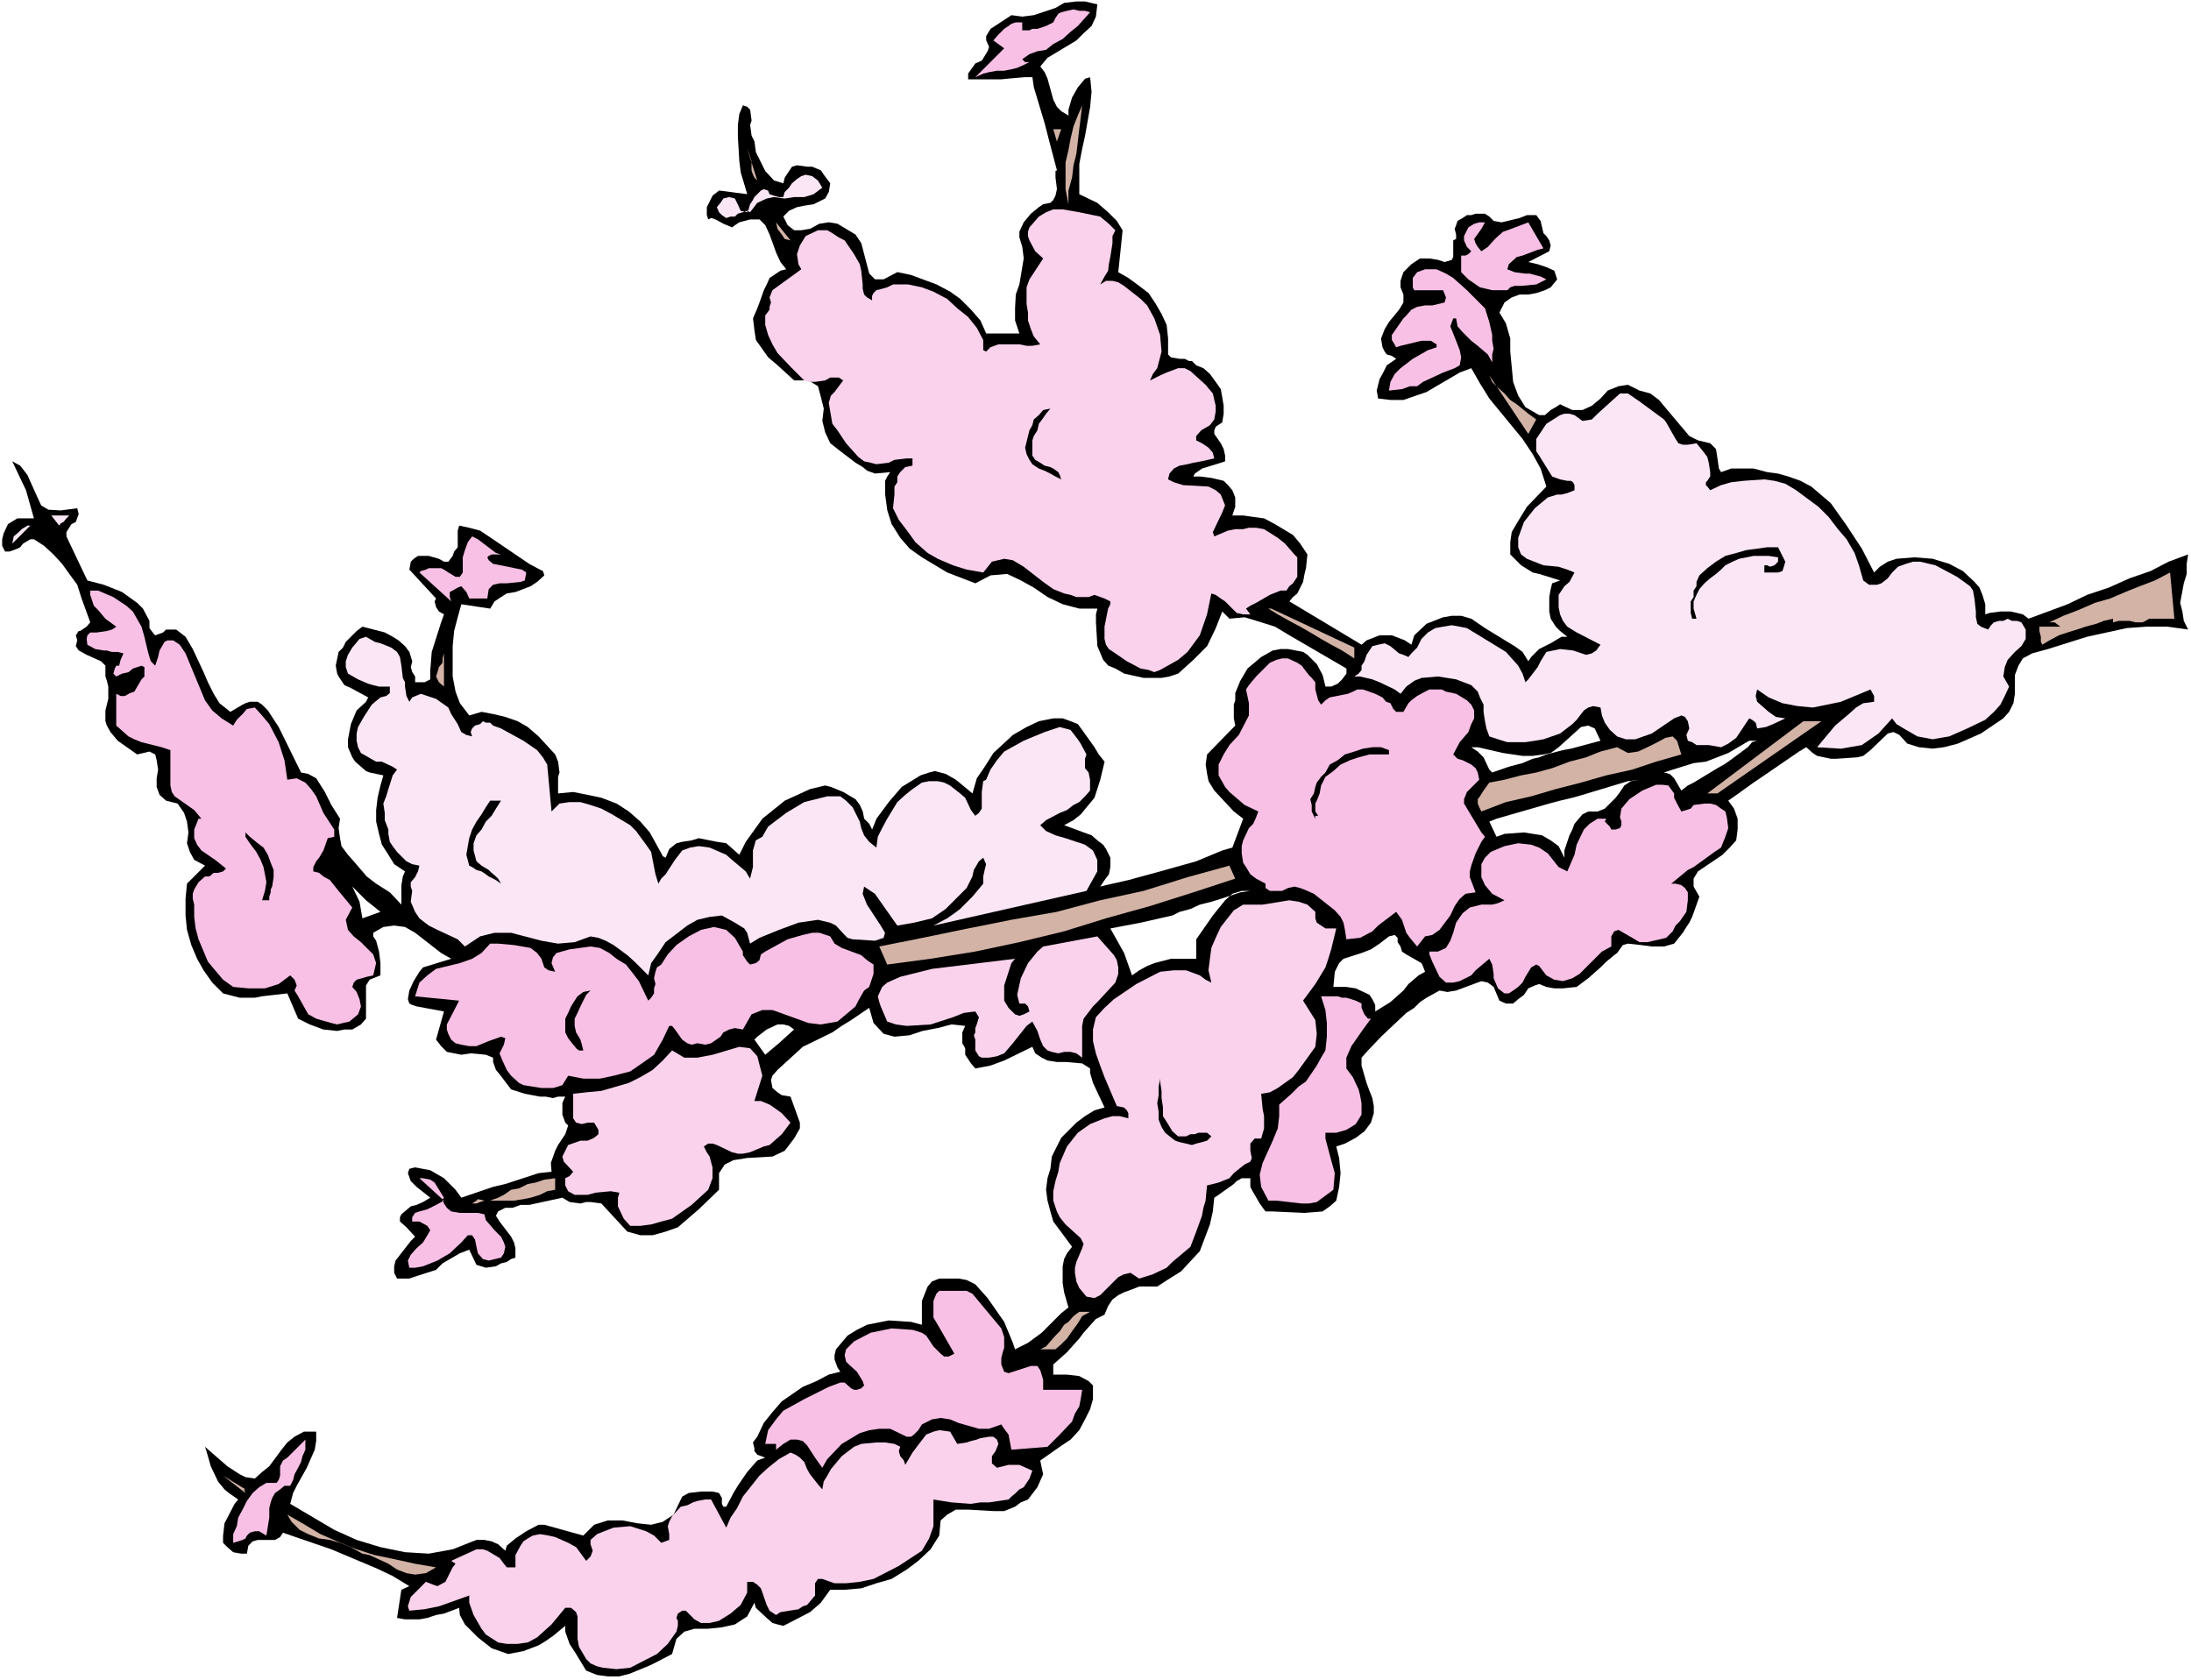 <?xml version="1.0" encoding="UTF-8" standalone="no"?>
<svg
   version="1.0"
   width="129.766mm"
   height="99.504mm"
   id="svg47"
   sodipodi:docname="Cherry Blossom 1.wmf"
   xmlns:inkscape="http://www.inkscape.org/namespaces/inkscape"
   xmlns:sodipodi="http://sodipodi.sourceforge.net/DTD/sodipodi-0.dtd"
   xmlns="http://www.w3.org/2000/svg"
   xmlns:svg="http://www.w3.org/2000/svg">
  <rect width="100%" height="100%" fill="#808080" stroke="none"/>
  <sodipodi:namedview
     id="namedview47"
     pagecolor="#ffffff"
     bordercolor="#000000"
     borderopacity="0.25"
     inkscape:showpageshadow="2"
     inkscape:pageopacity="0.0"
     inkscape:pagecheckerboard="0"
     inkscape:deskcolor="#d1d1d1"
     inkscape:document-units="mm" />
  <defs
     id="defs1">
    <pattern
       id="WMFhbasepattern"
       patternUnits="userSpaceOnUse"
       width="6"
       height="6"
       x="0"
       y="0" />
  </defs>
  <path
     style="fill:#ffffff;fill-opacity:1;fill-rule:evenodd;stroke:none"
     d="M 0,376.079 H 490.455 V 0 H 0 Z"
     id="path1" />
  <path
     style="fill:#000000;fill-opacity:1;fill-rule:evenodd;stroke:none"
     d="m 385.9,171.151 0.97,-0.646 4.363,-3.232 0.97,-1.131 1.131,-0.323 h -1.778 l -4.686,2.747 -5.01,1.939 -2.747,0.323 -4.686,1.455 -1.939,0.646 1.293,0.323 0.97,0.97 1.616,2.747 1.454,-1.131 1.293,-0.646 5.333,-3.232 1.454,-0.808 6.626,4.04 -2.909,2.101 -2.747,1.939 1.293,1.778 0.808,2.263 v 2.424 l -0.323,2.424 -1.454,1.616 -1.616,1.616 -5.494,3.717 -0.97,1.616 v 1.778 l 1.293,2.263 -1.616,4.525 -0.646,1.293 -0.646,0.97 -0.808,1.293 -1.939,2.424 -2.262,0.646 h -1.454 -1.293 l -2.424,-0.323 -2.909,-0.323 -1.131,0.323 -1.293,1.778 -0.646,0.485 -1.778,1.455 -1.293,1.293 -6.302,-30.869 0.485,-1.293 1.778,-2.101 1.293,-0.646 h 2.101 l 1.616,-0.646 2.424,-2.424 0.97,-1.293 0.97,-1.455 1.454,-0.97 1.939,-0.323 -2.586,0.323 -10.181,3.071 -2.262,0.646 -2.747,0.646 -2.424,0.646 -2.262,-10.343 1.616,-0.646 3.717,-0.97 1.778,-0.323 6.626,-1.778 -1.293,-2.747 -1.454,-0.646 -1.616,0.323 -5.01,4.525 -1.778,1.293 -1.616,0.323 -2.424,0.323 h -2.262 l -4.363,-0.646 -5.656,-1.293 h -1.454 l 1.454,0.97 1.293,1.293 1.293,2.747 0.646,0.646 3.717,-1.293 3.07,-0.808 2.262,-0.97 1.454,-0.323 2.262,10.343 -11.797,3.394 -1.616,0.646 1.616,3.394 1.778,-0.646 4.363,-0.323 4.04,0.646 1.939,1.131 1.778,1.293 1.293,2.586 v -1.616 l 1.131,-3.394 0.646,-1.293 6.302,30.869 -2.747,2.424 -2.586,1.939 -3.07,0.323 h -1.939 l -1.778,-0.323 -1.616,-0.646 -0.97,0.323 -1.454,0.646 -0.97,1.455 -1.293,0.97 -1.131,0.97 h -1.616 l -1.454,-0.646 -1.293,-3.071 -1.293,-0.97 -1.454,-0.323 -5.656,2.101 -1.939,0.323 -1.778,-0.323 -2.909,1.616 -1.454,0.97 -1.293,1.293 -2.424,-3.879 1.131,-1.455 2.262,-1.939 1.454,-0.808 -0.485,-1.293 -0.323,-0.646 -3.394,-1.939 -0.97,-0.646 -0.323,-1.131 -0.646,-0.97 v -0.97 l -0.646,-0.646 -1.293,0.323 -2.101,1.616 -1.939,1.293 -2.101,0.808 -4.04,1.293 -0.97,0.97 -0.97,1.939 -0.323,3.394 h 2.909 l 2.101,0.323 2.424,1.131 0.646,0.323 0.646,0.97 0.646,1.293 v 1.455 l 3.394,-2.101 2.909,-2.586 2.424,3.879 -1.778,1.131 -5.656,5.333 -2.909,3.071 -1.454,1.616 v 1.778 l 1.131,3.879 0.646,1.778 0.646,1.616 0.323,1.778 v 1.616 l -0.646,2.101 -1.454,1.939 -1.939,1.455 -2.424,1.293 -0.97,0.323 -0.97,0.323 0.646,2.586 0.323,3.394 -0.323,3.071 -0.646,3.071 -1.454,1.293 -1.616,1.131 -4.04,0.323 -7.11,-0.323 h -1.616 l -1.293,-1.778 -1.778,-3.071 -0.323,-0.646 v -0.97 -0.97 h -0.97 -0.97 l -1.131,0.646 -0.646,0.646 -2.262,1.616 -1.131,0.808 -0.97,0.646 -0.323,3.071 -0.646,2.909 -2.262,5.98 -4.202,4.525 -2.586,1.616 -2.747,1.778 h -1.939 -2.101 l -1.616,0.646 -1.778,0.646 -1.293,0.646 -1.293,0.97 -0.97,1.455 -0.808,1.939 -1.939,0.97 -2.747,3.071 -0.97,1.293 -2.747,3.071 -3.07,2.747 v 2.263 h 3.07 l 2.747,0.323 2.101,1.131 0.97,0.97 v 3.071 l -0.646,2.263 -1.131,2.263 -1.293,2.424 -1.939,2.101 -2.424,1.616 -4.363,3.071 0.323,1.616 0.323,1.455 -1.293,2.909 -2.101,2.747 -1.616,0.646 -1.293,0.97 -2.424,0.97 h -2.424 l -5.656,-0.323 h -2.747 l -1.939,1.131 -1.454,1.293 -0.323,3.394 -1.939,3.071 -2.747,2.586 -2.586,1.939 -3.394,2.101 -3.394,0.97 -3.394,1.131 -3.717,0.323 h -3.232 l -2.101,2.909 -2.424,2.101 -4.686,2.424 -1.293,0.646 -1.293,-0.323 -1.131,-0.323 -1.293,-1.131 -2.424,-2.263 -0.323,-1.131 -1.616,3.071 -2.747,1.778 -2.909,0.646 -3.07,0.323 h -3.07 l -2.262,0.646 -1.778,1.616 -0.97,3.394 -4.686,2.424 -4.686,1.939 -2.424,0.646 h -2.586 l -2.424,-0.323 -2.424,-0.97 -2.262,-3.717 -1.454,-2.263 -0.97,-2.747 v -1.293 l -2.747,2.263 -1.616,1.131 -1.616,0.97 -3.394,1.293 -3.394,0.646 -3.717,-1.293 -3.07,-2.424 -2.909,-2.909 -1.131,-2.101 -0.162,-1.616 -3.394,1.293 -1.778,0.323 -1.939,0.646 -1.778,0.323 h -1.939 -1.293 l -1.778,-0.323 0.97,-6.303 1.778,-0.808 -3.717,-2.263 -3.394,-1.616 -10.342,-4.364 -10.827,-3.717 -0.646,0.97 -1.131,0.646 h -3.878 l -1.131,0.323 -0.97,0.97 -0.323,1.778 h -1.293 l -1.778,-0.323 -1.293,-1.131 -0.97,-0.97 v -1.616 l 0.323,-2.747 2.262,-4.364 0.808,-0.97 -2.101,-1.455 -0.97,-0.808 -1.454,-1.778 -1.616,-3.394 -0.97,-3.394 -0.323,-0.97 5.01,4.364 2.747,1.778 1.293,0.646 2.101,0.323 1.616,-1.455 1.616,-1.293 2.747,-3.717 1.293,-1.616 1.616,-1.293 2.101,-1.131 h 2.747 v 2.101 l -0.323,1.939 -1.778,4.04 -2.262,4.04 -0.808,1.616 -0.646,2.424 9.858,5.818 5.01,2.263 5.333,1.616 5.494,1.131 5.333,0.323 5.333,-0.97 5.333,-2.101 h 1.778 l 1.616,0.323 1.454,0.646 1.616,1.455 0.323,-1.131 1.939,-1.616 2.424,-1.616 2.747,-1.455 h 1.293 l 8.726,2.424 2.424,-2.424 3.07,-0.97 h 3.232 l 3.394,0.646 3.07,0.323 2.586,-0.646 2.424,-1.616 1.939,-4.04 1.454,-0.808 2.747,-0.323 h 2.586 l 1.454,0.323 0.646,1.131 v 1.293 l 0.323,0.646 h 0.646 l 1.616,-3.071 0.97,-1.616 2.101,-3.071 2.262,-2.586 1.778,-0.646 -1.778,-0.646 -0.646,-0.808 v -0.646 l -0.323,-1.293 0.97,-1.293 1.454,-3.071 1.939,-2.424 2.101,-2.424 4.686,-3.232 3.07,-1.293 2.747,-1.455 2.586,-0.646 -0.646,-0.97 -0.646,-1.778 v -0.97 l 0.323,-1.293 2.586,-3.071 2.101,-1.293 2.262,-1.131 4.848,-0.97 5.01,0.323 2.424,0.646 v -3.232 -2.101 l 1.293,-3.232 0.97,-1.131 1.616,-0.646 h 4.363 l 1.778,0.323 1.939,0.97 2.747,3.071 3.717,5.333 1.939,4.687 0.485,1.455 2.909,-1.455 3.07,-2.263 4.363,-4.364 1.616,-1.293 -0.97,-3.394 -0.323,-2.101 v -1.616 -2.101 l 0.323,-1.616 0.646,-1.293 1.131,-1.455 -2.747,-3.717 -1.454,-1.939 -0.646,-2.263 -0.646,-2.424 -0.323,-2.424 0.323,-2.586 0.646,-2.101 0.323,-2.747 1.131,-2.263 0.97,-1.939 3.394,-3.394 1.939,-1.455 2.101,-1.293 2.262,-0.646 -2.586,-5.495 -0.646,-2.263 v -0.97 l -1.778,-1.131 -3.717,-0.323 h -1.939 l -2.101,-0.323 -1.293,-0.646 -1.454,-0.97 -0.646,-1.455 -6.302,3.071 -3.07,1.131 -3.394,0.646 -0.97,-1.131 -1.293,-1.939 v -1.455 l -0.646,-1.131 v -2.424 l 0.646,-1.455 -3.07,-0.323 -3.07,0.808 -3.394,0.646 -2.909,0.97 -3.394,0.323 -2.424,-0.646 -2.262,-2.424 -0.97,-3.394 -4.04,2.747 -2.101,1.293 -2.101,1.455 -6.626,3.232 -1.939,1.778 -3.394,-2.586 3.394,-3.071 -1.131,-0.808 -1.293,-0.323 h -1.293 l -2.424,1.131 -2.101,1.616 -0.646,0.646 2.424,3.394 3.07,-2.586 3.394,2.586 -3.717,3.394 -1.131,1.293 -0.323,0.97 0.323,1.778 1.131,0.97 0.97,0.646 1.939,0.323 2.101,5.818 v 1.293 l -1.293,2.263 -2.101,2.747 -2.747,1.293 -5.656,0.323 -3.07,0.485 -1.939,0.97 -1.293,1.939 v 3.717 l -4.525,4.364 -4.686,4.04 -2.747,0.97 -2.909,0.808 h -2.747 l -2.909,-0.808 -5.818,-6.303 -2.424,-0.323 h -0.97 l -1.293,0.323 -2.424,-0.323 -1.616,-0.97 -7.434,1.616 h -1.939 l -1.778,0.646 h -1.616 l -1.616,0.808 -0.485,0.97 0.808,1.293 2.586,3.394 0.646,1.293 0.323,1.293 v 2.101 l -0.97,0.323 -0.97,0.646 -1.293,0.323 -1.131,0.646 -2.262,0.323 -2.101,-0.646 -1.616,-3.394 -2.101,0.808 -3.878,2.263 -1.454,1.455 -4.04,1.293 -1.939,0.646 H 88.88 l -0.646,-1.293 v -1.455 l 0.323,-1.293 3.394,-4.364 0.97,-0.97 -1.939,-2.101 -1.454,-1.293 v -0.97 l 0.323,-0.646 2.101,-1.778 1.293,-0.323 1.454,-0.646 1.616,-0.97 -3.07,-2.424 -1.293,-1.293 -0.646,-1.778 0.323,-0.97 1.293,-0.323 3.394,0.646 3.07,1.778 2.586,2.586 1.293,1.778 7.11,-2.424 2.747,-0.646 7.434,-2.424 2.909,-0.323 -0.162,-1.939 0.97,-2.747 0.646,-1.293 1.616,-2.424 0.646,-1.939 -0.646,-0.646 -0.646,-1.778 v -2.586 l 0.323,-0.808 0.323,-0.646 h -1.616 l -1.131,0.323 -1.616,-0.323 h -1.293 l -3.394,-0.646 -3.07,-0.97 -2.586,-3.394 -0.808,-0.97 -0.646,-1.778 v -0.97 l -1.616,-0.646 -3.394,-0.323 -2.101,0.323 -1.616,-0.323 -1.616,-0.323 -1.293,-1.293 -1.131,-1.455 1.778,-6.303 -6.141,-1.131 -0.97,-0.323 -0.646,-0.323 -0.323,-0.97 0.323,-1.939 0.97,-2.101 1.293,-2.101 0.808,-0.97 6.302,-1.939 -2.262,-1.293 -5.818,-4.525 -2.262,-1.293 -2.424,-0.323 -2.424,0.323 -2.262,1.293 v 0.808 l 0.646,0.97 0.646,2.424 0.323,2.586 v 2.747 l -2.424,0.97 -0.808,1.293 v 1.778 4.04 1.616 l -1.131,1.293 -1.939,1.131 h -1.778 l -1.616,0.323 -3.07,-0.323 -3.07,-1.131 -2.586,-1.293 -2.424,-5.657 -5.656,0.646 -1.616,0.323 h -3.394 l -3.717,-0.97 -2.424,-2.424 -1.939,-2.747 -1.454,-2.586 -1.293,-3.071 -0.97,-3.394 -0.323,-3.232 v -3.717 l 0.323,-3.394 4.04,-4.04 -2.424,-1.293 -0.97,-1.778 -0.646,-1.939 0.323,-2.424 -0.323,-2.424 -0.646,-1.939 -1.454,-2.101 -2.586,-0.646 -1.454,-1.293 -0.646,-1.778 v -1.939 l 0.323,-1.939 -0.323,-2.101 -0.323,-1.293 -1.293,-0.646 -2.747,0.646 -4.363,-3.071 -1.616,-1.939 -0.808,-1.455 -0.323,-0.97 v -0.97 -1.455 l 0.646,-2.586 v -2.747 l -0.323,-1.293 -0.323,-0.97 v -1.455 -0.97 l -0.97,-0.97 -3.232,-1.455 -1.778,-0.97 -0.646,-0.97 0.323,-1.293 -0.323,-1.131 0.646,-0.97 h 0.323 l 1.454,-0.97 0.808,-0.97 -1.939,-5.333 -0.97,-3.071 -1.778,-2.424 -1.616,-2.263 -1.939,-2.101 -2.101,-1.939 -2.262,-1.455 H 6.787 l -1.616,0.97 -0.646,0.808 -0.646,0.323 -0.808,0.323 -0.97,0.323 H 1.131 L 0.485,122.181 v -1.455 l 0.323,-1.293 0.97,-2.101 2.101,-1.293 h 3.717 l -1.778,-6.303 -1.616,-3.394 -1.454,-3.071 1.778,0.97 1.616,2.101 2.101,4.687 0.97,2.101 1.616,0.97 2.747,0.162 3.717,-0.485 0.323,1.293 -0.646,1.778 -0.97,0.485 -1.131,1.778 v 0.97 l 4.686,9.859 3.717,0.97 4.04,1.616 3.394,2.424 1.293,1.293 1.454,2.747 v 1.616 l 0.97,1.293 0.323,0.323 1.778,-0.646 0.646,-0.646 h 0.97 1.293 l 2.101,1.616 1.616,2.747 2.424,5.172 0.97,2.263 1.293,2.586 1.293,2.101 2.424,1.939 2.747,-1.616 0.646,-0.323 0.97,-0.323 h 1.778 l 0.97,0.646 1.293,1.293 2.424,3.717 5.01,10.182 1.616,0.323 1.778,0.97 1.939,3.071 1.454,2.909 1.939,3.071 -0.323,2.101 0.323,2.263 0.323,1.778 1.454,1.939 1.293,1.455 2.909,3.394 2.101,1.616 -2.262,3.717 -3.07,-3.071 1.616,3.394 0.646,3.717 4.04,-1.455 -3.232,-2.586 2.262,-3.717 3.07,1.939 2.586,2.747 v -4.364 l 0.323,-1.939 0.485,-1.131 -2.424,-1.616 -1.293,-2.101 -1.454,-2.263 -0.646,-2.424 -0.646,-2.747 v -2.586 l 0.323,-2.747 0.646,-2.747 0.646,-2.263 -3.07,-0.646 -0.808,-0.323 -2.424,-2.101 -0.646,-0.97 -0.97,-2.263 v -1.778 l 0.646,-3.394 1.293,-3.071 2.101,-1.939 0.485,-0.97 -3.878,-2.101 -1.454,-0.646 -0.646,-0.97 -0.646,-0.97 -0.323,-0.646 -0.323,-1.778 0.646,-3.071 0.97,-0.97 0.646,-1.293 2.424,-2.424 1.293,-0.97 5.01,1.293 1.778,0.97 1.293,0.808 1.454,1.293 0.97,1.293 0.646,2.101 -0.323,1.293 0.323,1.131 0.646,0.97 v 1.293 h 0.97 1.131 l 1.293,-0.646 v -2.101 l 0.323,-4.04 2.101,-6.626 0.646,-1.778 -1.131,-0.646 -0.646,-0.97 -0.323,-1.293 0.323,-0.646 -5.979,-6.465 0.323,-1.778 0.646,-0.646 0.97,-0.646 h 2.424 l 2.262,0.646 1.131,0.646 h 0.97 l 0.97,-1.293 0.323,-0.97 0.808,-0.97 v -3.717 l 0.323,-1.131 2.262,0.485 2.424,0.646 1.939,1.293 9.05,6.141 2.424,1.293 0.646,0.323 0.323,0.97 -1.616,1.455 -1.454,0.97 -3.394,1.293 -1.939,0.323 -1.293,0.808 -1.454,0.97 -0.97,1.616 -6.464,-0.97 -0.808,2.909 -0.808,3.071 -0.323,3.394 v 3.717 3.071 l 0.646,3.394 0.97,2.586 2.101,2.747 2.747,-0.808 2.586,0.485 2.747,0.646 2.747,0.97 2.262,1.293 2.424,2.101 3.717,4.04 0.646,1.616 0.323,2.424 -0.323,0.97 v 3.717 l 3.394,-0.323 3.232,0.646 3.07,0.646 3.394,1.293 2.747,1.778 2.586,2.263 2.101,2.424 2.586,4.687 0.323,0.646 0.646,0.323 0.808,-1.939 1.616,-1.293 1.293,-0.323 2.101,-0.323 1.616,-0.485 4.04,0.808 2.101,0.323 2.909,2.586 1.454,-2.909 3.717,-5.172 5.01,-4.04 5.656,-2.586 3.394,-0.808 1.293,0.323 2.747,1.131 2.747,1.616 0.97,1.293 0.646,1.455 0.323,1.616 1.131,1.131 0.646,1.293 0.97,-2.424 2.747,-3.717 2.909,-3.394 4.202,-2.586 1.939,-0.646 1.293,-0.323 2.424,0.646 2.262,1.293 3.717,3.071 0.97,-3.394 1.778,-2.586 1.939,-3.071 4.363,-4.04 3.07,-1.778 2.747,-1.293 3.232,-0.646 h 2.101 l 1.778,0.646 1.616,0.646 1.293,1.778 2.424,3.394 0.97,1.616 1.293,1.616 -0.97,4.04 -1.293,4.04 -3.07,3.717 -1.616,1.293 -2.101,1.131 4.363,1.616 1.778,0.646 1.293,1.131 1.293,0.97 0.646,0.97 0.97,1.939 v 2.101 l -0.323,1.616 -0.97,1.293 -0.97,1.455 1.293,-0.323 5.01,-1.131 7.11,-1.939 2.747,9.859 -7.11,1.616 -6.787,1.293 3.07,5.495 1.778,5.01 1.616,-1.131 1.778,-0.97 1.616,-0.646 3.717,-0.97 h 3.717 1.939 v -4.364 l 3.717,-5.333 2.747,-3.394 1.616,-1.455 2.101,-0.646 h 1.939 l -2.262,0.323 -4.363,1.455 -2.101,0.646 -2.586,0.646 -2.101,0.97 -2.424,0.646 -1.616,0.808 -2.747,-9.859 8.08,-2.263 5.818,-2.424 2.262,-0.646 2.424,-6.465 -2.101,-1.616 -4.363,-4.687 -1.293,-2.101 -0.323,-1.616 -0.323,-2.101 0.323,-2.263 6.302,-6.465 -0.323,-1.616 v -3.071 l 0.323,-0.97 v -1.616 l 1.131,-2.747 1.616,-2.747 3.07,-2.586 2.586,-1.455 1.778,-0.323 h 1.616 l 3.394,0.646 0.97,0.646 2.101,2.101 1.293,2.424 0.646,2.586 h 1.293 l 1.454,-0.646 0.97,-0.97 0.97,-1.293 v -1.131 l -12.766,-7.434 -3.232,-1.939 -3.07,-0.97 -3.717,-1.131 -3.394,0.323 -1.616,-1.616 -1.454,3.717 -1.939,4.04 -3.07,3.071 -3.394,3.071 -1.939,0.646 -1.778,0.323 h -2.262 -1.778 l -4.363,-0.97 -1.939,-1.131 -1.616,-0.646 -1.131,-1.293 -1.293,-3.071 -0.323,-5.333 v -1.778 l 0.323,-1.293 h -4.04 l -3.717,-0.97 -3.394,-1.616 -3.07,-2.101 -2.909,-1.616 -3.07,-1.455 -3.717,0.323 -3.394,1.778 -6.302,-2.424 -5.656,-3.394 -2.747,-1.939 -2.101,-2.424 -1.939,-3.071 -0.97,-3.071 -0.485,-3.556 v -2.101 -0.97 l 0.485,-0.97 0.646,-0.97 -3.394,0.323 -1.778,-0.646 -0.97,-0.808 -1.616,-0.97 -3.394,-2.586 -2.262,-1.778 -1.131,-2.424 -0.646,-2.586 0.323,-2.747 -0.646,-2.586 -0.646,-2.424 -2.101,-1.293 h -3.232 l -3.717,-3.394 -2.101,-1.778 -2.747,-3.879 -0.323,-2.101 -0.323,-2.747 0.97,-2.263 0.485,-1.293 0.97,-2.747 0.646,-1.293 0.646,-1.455 2.424,-1.616 1.293,-0.323 -1.293,-1.616 -0.97,-2.101 -1.454,-4.04 -0.97,-2.101 -1.293,-1.293 h -2.101 l -2.424,0.646 -0.97,0.646 -0.646,0.485 -1.939,-0.808 -1.778,-0.97 -0.97,-0.323 -0.646,0.323 -0.323,-0.97 v -1.778 l 1.293,-2.586 1.454,-1.131 6.302,0.808 -1.454,-4.848 -0.323,-2.586 -0.323,-5.333 v -2.747 l 0.323,-2.424 0.808,-1.939 0.97,0.323 0.646,0.646 0.323,2.424 -0.323,0.97 0.323,2.424 0.646,1.293 0.323,2.424 1.454,2.909 0.646,1.293 1.939,2.101 2.101,0.646 0.323,-1.293 0.97,-1.455 0.646,-0.97 1.131,-0.323 2.262,0.323 h 1.131 l 1.939,0.808 0.646,0.97 1.454,1.939 -0.323,1.939 -0.808,1.455 -1.293,0.646 -1.293,0.646 -2.101,0.323 -1.616,0.323 -1.778,0.808 -1.293,1.293 0.97,1.939 1.454,1.131 h 1.616 l 1.939,-0.323 2.101,-1.131 2.101,-0.323 1.939,0.323 4.04,2.424 1.293,1.939 1.778,6.788 1.293,1.293 h 1.939 l 3.07,-1.616 3.07,0.646 5.656,2.101 3.07,1.616 2.262,1.616 2.424,2.424 2.101,2.424 1.293,2.909 h 7.434 l -0.97,-2.909 v -2.747 l 0.162,-3.071 0.808,-2.263 0.97,-5.818 -0.323,-2.586 -0.646,-2.101 v -1.293 l 0.97,-2.101 1.616,-1.939 1.778,-1.455 0.97,-0.646 1.616,-0.323 0.646,-0.646 0.485,-0.97 0.323,-1.455 -0.323,-2.586 v -1.455 l 0.323,-0.162 -1.454,-5.495 -1.293,-5.01 -2.424,-8.081 -0.323,-2.263 h -1.616 l -3.717,0.323 -1.616,0.162 h -5.818 -1.616 v -1.293 l 1.616,-2.263 1.454,-0.646 1.293,-2.101 0.323,-0.97 -0.646,-1.455 V 8.081 l 0.97,-1.616 3.717,-2.424 0.97,-0.646 2.424,0.323 2.586,-0.323 4.848,-1.616 1.939,-1.131 2.747,-0.323 h 1.939 l 2.747,0.646 -0.323,2.747 -0.97,2.101 -1.778,1.616 -1.616,1.616 -2.424,1.455 -4.04,2.424 -1.616,1.939 0.97,1.293 0.646,1.455 1.293,4.687 0.808,1.616 0.97,0.97 1.616,0.97 v -1.293 l 0.808,-2.747 1.293,-2.263 1.616,-1.939 1.131,-0.323 0.323,3.232 -0.323,3.394 -1.131,6.465 -0.646,2.909 -0.646,3.394 v 3.071 3.717 l 4.04,1.939 2.424,2.101 1.939,1.939 1.293,2.101 -0.97,9.374 2.262,1.293 2.424,1.778 2.101,1.616 1.616,2.424 1.293,2.263 1.131,2.424 0.323,3.071 v 3.556 l 0.646,0.646 1.939,0.323 h 1.131 l 0.97,0.485 h 0.646 l 0.97,0.97 1.616,0.646 1.454,1.293 1.293,1.778 1.131,1.616 0.323,1.778 0.323,1.939 v 1.778 l -0.323,1.939 -1.454,0.97 -0.323,0.808 V 97.131 l 1.454,2.101 0.646,1.293 0.323,1.455 v 1.293 l -0.97,0.323 -4.202,1.293 -1.616,1.131 -0.323,0.646 h 1.454 l 2.586,0.323 2.747,0.646 0.97,0.97 0.97,1.131 0.646,1.616 v 0.97 1.131 l -0.646,1.939 h 2.424 l 2.262,0.323 2.424,0.323 2.424,1.293 4.04,2.424 1.616,1.939 1.616,2.424 -0.323,3.071 -0.323,1.293 -0.323,1.778 -1.293,2.586 -0.97,0.808 -0.808,0.97 16.16,9.697 1.131,-0.97 2.909,-1.131 h 2.747 l 2.909,1.131 1.454,0.97 0.646,-2.101 2.747,-2.586 3.717,-1.455 1.939,-0.323 h 2.101 l 2.262,0.646 3.07,2.101 5.01,3.071 1.616,0.97 1.778,1.293 1.293,2.101 0.646,-0.97 1.778,-1.778 1.293,-0.646 1.293,-0.646 2.424,-1.455 h 1.293 l -1.616,-1.293 -0.97,-0.97 -1.131,-1.778 -0.323,-1.616 v -1.616 -1.616 l 0.323,-1.778 0.323,-1.293 1.778,-0.646 -4.686,-1.455 -1.454,-0.323 -2.586,-1.616 -1.454,-1.455 -0.97,-0.97 v -2.747 l 0.323,-2.263 1.131,-1.939 2.262,-3.717 4.363,-4.525 -1.293,-4.04 -1.778,-3.232 -2.262,-3.394 -7.434,-9.05 -2.101,-3.394 -1.939,-3.394 -2.586,0.97 -7.434,4.364 -5.171,1.778 h -2.909 l -2.747,-0.323 -0.323,-1.778 0.646,-2.586 0.646,-1.131 0.485,-0.97 0.485,-0.97 2.101,-1.455 -0.97,-0.646 -1.131,-0.323 -0.485,-0.646 -0.485,-0.97 -0.323,-1.939 0.808,-2.101 0.97,-1.616 2.262,-2.747 0.97,-1.616 v -1.778 l -0.646,-1.616 v -1.455 l 0.323,-0.97 0.323,-0.97 1.131,-1.131 0.646,-0.646 1.939,-1.293 h 1.131 0.97 l 1.939,0.323 1.454,0.485 1.616,-0.485 0.323,-0.646 v -3.717 l 0.646,-0.323 v -0.97 l -0.323,-1.293 0.323,-0.808 0.323,-0.97 1.131,-0.646 0.97,-0.646 h 0.97 l 0.97,-0.323 h 1.293 0.808 l 0.97,0.646 0.97,0.97 1.778,0.323 4.04,-0.97 1.616,-0.646 h 2.101 l 0.97,1.293 0.646,2.747 0.646,0.646 0.646,0.97 0.323,1.131 -0.323,1.293 -4.686,2.424 2.101,0.485 1.939,0.646 1.778,0.808 0.646,1.939 -1.454,1.778 -1.293,0.646 -1.939,0.646 -1.778,0.323 h -1.939 l -1.778,0.646 -1.616,1.131 -1.131,2.263 1.454,2.424 0.97,3.394 v 2.909 l 0.646,6.788 1.131,3.071 1.616,2.586 3.07,1.778 h 1.293 l 1.293,-1.131 1.131,-0.646 0.97,-0.646 2.747,1.293 h 2.262 l 2.101,-0.97 1.939,-1.616 1.616,-1.778 2.424,-0.97 2.101,-0.323 2.586,1.293 2.424,0.646 1.939,1.455 1.616,1.939 5.171,6.141 1.939,0.97 2.747,0.646 1.293,1.293 0.323,2.101 0.323,2.263 0.485,0.808 2.262,-0.808 h 5.01 l 3.07,0.808 2.424,0.323 2.262,0.646 2.747,0.97 2.424,1.293 4.363,3.717 3.555,5.01 3.394,5.172 2.747,5.333 1.293,-1.293 1.778,-1.131 1.939,-0.646 4.04,-0.323 4.04,0.323 3.717,1.131 3.07,1.616 2.586,2.424 1.131,1.293 0.646,1.616 0.646,2.101 v 2.263 l 0.97,-0.323 2.424,-0.323 h 2.262 l 1.454,0.323 1.293,0.323 1.293,0.97 8.726,-3.232 4.363,-2.101 4.848,-1.616 4.686,-2.101 4.686,-1.616 4.04,-2.101 4.363,-1.616 -0.323,2.101 v 2.263 l -0.646,2.101 -0.808,4.364 0.485,1.939 0.323,2.101 0.97,1.939 -4.686,-0.646 h -4.525 l -4.525,0.323 -8.888,1.939 -8.726,2.747 -3.555,0.97 -2.101,1.131 -0.97,1.616 -0.808,2.101 v 2.263 1.939 l -0.323,2.101 -0.97,1.939 -1.293,1.455 -5.01,3.394 -5.171,2.263 -3.07,0.808 -2.586,0.323 -3.07,-0.323 -2.586,-0.808 -1.778,-1.939 -1.293,-0.646 -1.293,0.323 -3.878,3.717 -1.616,1.293 -1.293,0.323 -4.686,0.323 h -1.293 l -3.07,-0.646 -0.97,-0.646 -1.454,-1.293 -1.616,0.97 -8.726,5.98 -1.454,0.97 z"
     id="path2" />
  <path
     style="fill:#f8c0e5;fill-opacity:1;fill-rule:evenodd;stroke:none"
     d="m 244.016,2.747 -1.454,1.616 -1.293,1.455 -1.616,1.293 -1.778,1.616 -2.101,1.131 -1.616,1.293 -1.939,0.323 -1.778,0.646 -1.616,1.131 0.646,0.646 h 0.97 l -1.293,0.646 -1.454,0.646 -1.293,0.323 -1.616,0.323 h -1.616 l -1.778,0.323 -1.293,0.323 -1.778,0.808 6.464,-6.465 -2.424,-1.778 1.131,-1.293 1.293,-1.293 0.97,-0.646 0.646,-0.485 0.97,-0.323 h 1.454 v 1.778 h 0.646 0.97 l 0.646,-0.323 h 1.131 l 0.97,-0.323 0.97,-0.323 0.97,-0.485 0.646,-0.323 0.485,-0.97 0.646,-0.97 0.646,-0.323 1.293,-0.323 1.454,-0.323 1.293,0.323 h 1.293 z"
     id="path3" />
  <path
     style="fill:#d2b3a6;fill-opacity:1;fill-rule:evenodd;stroke:none"
     d="m 239.168,45.737 -0.646,-3.394 v -2.909 -3.071 l 0.646,-2.747 0.485,-2.586 0.646,-2.747 0.97,-2.424 0.97,-2.263 -0.323,2.747 -0.323,2.586 -0.323,2.747 -0.323,2.747 -0.646,2.586 -0.323,2.747 -0.808,2.909 z"
     id="path4" />
  <path
     style="fill:#d2b3a6;fill-opacity:1;fill-rule:evenodd;stroke:none"
     d="m 236.582,31.677 -0.808,-2.747 h 1.778 z"
     id="path5" />
  <path
     style="fill:#d2b3a6;fill-opacity:1;fill-rule:evenodd;stroke:none"
     d="m 169.518,40.404 -0.646,-0.646 -0.323,-0.646 -0.323,-0.97 v -0.808 -1.293 l -0.323,-0.97 -0.323,-0.97 -0.323,-0.808 z"
     id="path6" />
  <path
     style="fill:#fbe6f5;fill-opacity:1;fill-rule:evenodd;stroke:none"
     d="m 184.062,42.02 -1.939,1.455 -2.101,0.646 h -2.262 l -2.101,0.323 -2.424,-0.323 -1.616,0.323 -2.101,0.97 -1.616,2.101 -0.646,-0.323 -0.97,0.323 -1.131,0.323 -0.646,0.646 h -0.97 l -0.97,0.323 -0.97,-0.646 -0.646,-0.646 -0.485,-1.131 0.808,-0.97 0.646,-0.97 1.293,-0.323 1.293,0.323 0.646,1.293 0.646,1.455 1.454,0.323 0.323,-0.646 0.323,-1.131 0.646,-0.97 0.323,-0.646 0.646,-0.646 0.808,-0.808 0.646,-0.323 0.97,0.323 0.323,0.808 0.97,0.323 1.131,0.323 h 0.97 l 0.323,-1.131 0.97,-0.97 0.646,-0.97 1.131,-0.97 0.97,-0.646 0.97,-0.323 1.454,0.323 1.293,0.97 z"
     id="path7" />
  <path
     style="fill:#fad2ec;fill-opacity:1;fill-rule:evenodd;stroke:none"
     d="m 249.672,51.555 -0.646,1.293 v 1.616 l -0.485,3.071 -0.323,1.616 -0.162,1.455 -0.808,1.293 -0.97,1.778 1.293,-0.808 h 1.454 l 1.293,0.323 1.293,0.808 3.717,2.909 1.454,1.455 1.616,2.909 1.293,3.717 0.323,3.717 -0.97,3.717 -0.97,1.293 -0.646,1.455 2.262,-1.131 1.454,-0.646 2.586,-0.97 h 1.454 l 1.293,0.646 3.394,3.071 1.616,1.939 0.646,2.747 v 1.293 l -0.323,1.778 -0.97,1.293 -1.939,1.131 -1.131,1.293 v 0.97 l 1.293,0.646 1.454,0.97 0.97,1.131 0.323,1.293 -2.909,0.646 -1.778,0.323 -1.293,0.323 -1.778,0.323 -1.293,0.646 -0.97,1.131 -0.323,1.293 1.293,0.646 2.101,0.646 5.656,0.323 1.616,0.808 1.131,0.97 0.97,2.424 -0.646,1.616 -1.778,3.717 -0.323,0.646 0.323,0.97 3.07,-1.293 1.616,-0.323 h 1.778 l 1.293,-0.323 h 1.616 l 1.778,0.323 3.07,1.939 1.616,1.293 2.101,2.424 0.646,0.646 v 0.97 1.455 0.97 0.97 l -0.97,1.455 -0.808,0.646 -0.646,0.97 h -1.293 l -2.424,0.97 -3.07,1.778 -1.293,0.646 -0.97,0.646 0.97,1.293 h -1.616 l -1.454,-0.323 -2.586,-2.586 -0.97,-0.646 -1.131,-0.808 -0.97,-0.323 -0.97,4.687 -1.616,4.687 -2.747,3.717 -2.101,1.778 -4.04,2.263 -1.293,0.485 -1.293,-0.485 -1.778,-0.323 -3.07,-1.616 -2.586,-1.778 -1.454,-0.97 -0.646,-0.97 -0.323,-1.293 v -2.747 l 0.808,-4.04 0.485,-0.97 v -0.646 l -1.293,-0.646 -2.262,-0.808 -1.293,0.485 h -2.747 l -1.293,-0.485 -1.454,-0.323 -2.424,-0.97 -2.262,-1.616 -4.363,-3.394 -2.424,-1.455 -1.939,-0.323 -2.747,0.646 -1.939,2.424 -3.717,-0.646 -3.07,-0.97 -3.394,-1.455 -2.262,-1.293 -2.747,-2.424 -1.616,-2.263 -2.101,-2.747 -1.293,-2.586 0.323,-3.071 v -1.778 l 0.646,-0.97 v -1.293 l 0.646,-0.97 1.131,-1.131 1.616,-0.323 v -1.616 h -1.293 l -2.747,0.323 -1.293,0.646 -2.747,0.323 -1.293,-0.323 -1.454,-0.323 -1.293,-0.97 -2.747,-3.071 -1.939,-2.909 -1.131,-1.455 -0.808,-4.687 0.485,-1.616 0.808,-0.808 1.939,-2.586 -0.97,-0.646 h -1.939 l -1.131,0.646 -2.262,0.323 h -1.454 l -0.97,-0.323 -3.07,-3.071 -2.909,-3.071 -1.131,-1.939 -0.97,-2.101 -0.646,-2.263 v -2.101 l 0.97,-1.293 v -0.646 l 0.323,-0.97 -0.323,-1.131 0.646,-1.616 6.464,-4.687 -0.646,-1.131 -0.323,-2.263 0.646,-1.939 1.293,-2.101 2.747,-1.293 h 2.101 l 1.131,0.646 1.454,0.97 1.293,0.646 2.101,3.071 1.293,2.263 0.323,1.455 0.323,3.071 v 0.97 l 0.323,1.293 0.646,0.646 1.131,0.646 v -0.97 l 0.323,-0.646 0.646,-0.646 1.293,-0.323 1.131,-0.323 1.293,-0.646 h 3.394 l 3.07,0.646 2.586,0.97 3.07,1.616 2.262,2.101 2.424,1.939 1.939,2.424 1.454,2.747 v 1.616 0.646 l 0.646,0.323 0.97,-0.97 1.778,-0.646 h 1.293 3.394 l 1.616,0.323 h 1.293 l 1.778,-0.323 -1.454,-1.778 -0.646,-1.616 -0.646,-1.939 V 69.98 l -0.323,-1.939 v -2.101 -1.616 l 0.646,-1.778 3.07,-4.687 -1.778,-1.616 -1.293,-2.424 -0.323,-0.97 v -0.97 l 0.323,-0.97 2.101,-2.424 1.616,-0.97 1.616,-0.646 h 2.101 l 3.717,0.646 4.686,0.97 1.939,1.616 z"
     id="path8" />
  <path
     style="fill:#f8c0e5;fill-opacity:1;fill-rule:evenodd;stroke:none"
     d="m 332.411,49.778 -0.808,1.455 -1.616,2.263 0.323,0.97 0.485,0.808 0.808,0.97 1.454,-0.97 1.293,-1.455 0.646,-0.646 1.454,-1.293 0.97,-0.323 4.686,-1.778 3.394,5.818 -1.293,0.323 -3.394,1.293 -1.293,0.323 -1.778,1.616 -0.323,1.131 1.616,0.646 2.424,0.323 h 0.97 l 2.424,0.646 1.293,0.646 -2.262,1.131 -3.394,0.323 h -1.454 l -0.97,0.323 -0.646,0.646 h -2.101 -1.293 l -2.747,-0.646 -2.586,-1.778 -1.616,-1.616 v -3.717 h 0.97 l 0.646,-0.323 0.646,-0.646 -0.97,-0.97 -0.646,-1.455 V 52.848 l 0.97,-1.939 1.293,-0.808 1.131,-0.323 z"
     id="path9" />
  <path
     style="fill:#d2b3a6;fill-opacity:1;fill-rule:evenodd;stroke:none"
     d="m 176.952,53.818 -1.293,-0.323 -0.646,-0.97 -0.97,-1.293 -0.323,-1.455 z"
     id="path10" />
  <path
     style="fill:#f8c0e5;fill-opacity:1;fill-rule:evenodd;stroke:none"
     d="m 332.411,69.01 0.97,3.071 0.646,2.909 v 1.293 l 0.323,1.778 -0.323,1.293 v 1.778 l -0.97,-1.778 -2.262,-1.939 -1.454,-1.131 -1.939,-1.939 -1.131,-1.293 -0.323,-1.778 h -0.646 l -0.646,1.778 0.646,1.616 0.646,1.616 0.808,2.101 0.323,1.616 -0.323,1.778 -1.131,0.646 -2.586,0.97 -4.525,2.101 -1.293,0.97 h -1.616 l -1.778,0.646 -2.909,0.323 0.323,-1.939 0.97,-1.778 1.293,-1.293 2.747,-2.101 3.394,-1.939 1.939,-0.646 v -0.646 l -1.293,-0.808 h -2.101 l -4.686,1.131 -0.97,0.323 -0.646,-1.131 -0.323,-0.485 V 74.99 l 2.586,-3.717 0.646,-0.646 1.131,-1.293 1.293,-0.646 1.778,-0.323 h 1.616 l 2.747,-0.646 0.323,-1.131 -0.646,-1.616 h -6.464 l -0.323,-0.646 V 63.192 62.222 l 0.97,-1.293 1.778,-0.646 h 2.586 l 2.101,0.97 1.616,0.97 3.07,2.747 z"
     id="path11" />
  <path
     style="fill:#d2b3a6;fill-opacity:1;fill-rule:evenodd;stroke:none"
     d="m 343.884,93.899 -1.778,3.232 -8.726,-13.091 0.646,1.455 1.293,1.293 1.454,1.293 1.293,1.455 1.454,0.97 1.616,1.293 0.97,0.808 z"
     id="path12" />
  <path
     style="fill:#fbe6f5;fill-opacity:1;fill-rule:evenodd;stroke:none"
     d="m 372.488,93.899 0.485,0.646 2.101,3.717 0.646,0.97 0.97,0.323 h 1.131 l 1.939,-0.323 1.454,1.778 0.97,1.293 0.323,1.293 0.323,2.101 v 0.97 l -0.646,0.97 -0.323,0.323 v 0.646 l 0.323,0.323 0.646,0.808 2.424,-1.131 2.262,-0.646 2.747,-0.323 4.686,-0.323 2.262,0.323 2.424,0.646 2.424,1.455 5.01,3.717 2.262,2.263 2.101,2.747 1.939,2.263 1.778,3.071 0.97,2.747 0.97,3.394 1.293,0.97 h 1.778 l 0.97,-0.323 1.454,-1.131 0.97,-1.293 1.293,-1.293 1.778,-0.646 1.616,-0.485 h 1.616 l 3.394,0.808 4.848,2.586 2.909,2.101 0.646,0.97 0.323,1.778 0.323,2.909 v 1.293 l 0.323,1.455 0.808,0.646 1.616,0.646 0.646,-0.97 0.646,-0.646 1.131,-0.323 h 0.97 l 0.97,-0.485 0.97,0.485 h 1.131 l 0.97,0.323 0.97,1.616 v 2.101 l -0.97,1.616 -1.454,1.293 -1.616,1.778 -0.646,1.616 -0.323,2.101 1.293,2.263 -0.97,2.101 -0.97,1.939 -1.454,1.616 -1.939,1.778 -4.04,1.939 -4.04,1.778 -1.939,0.323 -1.778,0.323 -1.616,-0.323 -1.778,-0.323 -3.07,-1.778 -1.616,-0.97 -0.97,-1.293 -1.454,1.616 -1.616,1.778 -3.717,2.586 -4.686,0.808 -5.333,-0.323 4.04,-4.848 3.07,-2.586 1.616,-1.455 1.616,-0.97 2.424,-0.323 v -1.293 l -0.808,-1.455 -6.626,2.747 -3.07,0.646 -3.232,0.646 -3.394,-0.323 -3.394,-0.646 -3.07,-1.293 -2.586,-1.778 -0.323,1.455 0.323,1.293 2.586,2.263 1.616,1.131 2.101,0.323 -2.747,1.293 -1.616,0.646 -1.939,0.323 -0.323,-1.293 -0.808,-0.646 -0.646,-0.323 -2.909,4.364 -1.778,1.293 -1.616,0.808 -2.747,-0.485 h -1.293 -1.454 l -0.97,-0.646 -0.97,-0.323 -0.323,-1.293 0.646,-1.455 -0.323,-1.616 -0.646,-0.97 -0.808,-0.323 -1.616,0.646 -5.01,3.394 -3.717,1.293 h -2.101 l -1.939,-0.646 -1.616,-1.455 -1.131,-1.616 -0.646,-1.616 -0.323,-1.778 -1.616,-0.323 -1.131,0.323 -0.97,0.646 -1.616,2.101 -0.97,0.97 -2.747,2.101 -3.717,1.293 -1.939,0.323 -2.101,0.323 h -1.939 -2.101 l -2.101,-0.646 -1.939,-0.646 -0.646,-1.778 -0.323,-1.616 -0.323,-2.101 v -1.616 l -0.808,-1.616 -0.485,-1.293 -1.454,-1.455 -3.394,-1.293 -4.04,-0.646 -3.717,0.323 -1.616,0.646 -1.778,1.293 -1.293,1.616 -1.293,-0.97 -3.394,-1.616 -1.616,-0.646 -2.747,-0.646 h -1.293 l 0.97,-0.646 0.646,-0.808 v -0.97 l 0.646,-0.97 0.485,-1.455 1.293,-1.939 1.293,-0.323 1.454,-0.323 1.293,0.646 1.939,1.616 0.97,0.323 1.131,0.485 0.646,-0.808 1.293,-1.293 0.97,-1.939 1.454,-1.455 1.616,-0.97 1.778,-0.323 1.939,-0.323 1.778,0.323 1.616,0.323 6.626,4.04 2.101,1.293 2.747,3.071 0.97,1.778 0.646,1.939 0.646,-0.646 2.101,-2.747 0.646,-1.293 1.293,-2.101 3.07,-0.646 2.909,0.323 2.909,0.97 1.293,-0.323 0.97,-0.646 0.97,-1.293 -5.333,-2.747 -2.101,-1.293 -0.97,-1.293 -0.646,-1.455 -0.323,-1.616 v -1.293 -1.455 l 0.646,-0.97 0.646,-0.97 1.131,-0.97 1.131,-2.101 -1.616,-0.646 -1.939,-0.646 -3.394,-0.323 -3.717,-1.455 -1.293,-0.97 -0.646,-1.616 v -2.101 l 1.293,-3.556 2.424,-3.071 2.909,-2.424 2.101,-0.646 h 0.97 l 1.293,-0.323 0.808,-0.323 0.808,-0.323 v -1.131 l -0.323,-0.646 -0.485,-0.323 h -0.808 l -1.616,-0.323 -1.778,-0.646 -2.909,-4.687 -0.646,-0.97 v -1.455 -1.293 l 2.262,-3.394 3.07,-1.939 0.97,-0.323 h 1.131 l 1.131,0.323 1.778,1.293 2.101,-0.323 1.293,-1.293 3.394,-3.071 1.616,-1.455 h 1.778 l 2.586,1.778 z"
     id="path13" />
  <path
     style="fill:#000000;fill-opacity:1;fill-rule:evenodd;stroke:none"
     d="m 235.128,91.474 -0.97,1.131 -0.646,0.97 -0.97,1.293 -0.323,1.455 -0.808,1.293 -0.323,0.97 v 1.616 1.778 l 0.646,0.97 1.131,0.646 0.97,0.646 1.293,0.323 0.646,0.323 1.131,0.808 0.323,0.646 0.323,0.97 -1.293,-0.646 -1.131,-0.646 -1.293,-0.646 -1.293,-0.485 -1.454,-0.97 -0.646,-0.97 -0.646,-1.293 -0.323,-1.455 0.323,-1.293 0.323,-1.293 0.323,-1.293 0.646,-1.131 0.323,-1.293 1.131,-0.97 0.97,-1.131 z"
     id="path14" />
  <path
     style="fill:#fbe6f5;fill-opacity:1;fill-rule:evenodd;stroke:none"
     d="m 15.514,115.393 -0.646,0.646 -0.646,0.808 -0.646,0.323 -0.323,0.485 -1.778,-2.263 z"
     id="path15" />
  <path
     style="fill:#fbe6f5;fill-opacity:1;fill-rule:evenodd;stroke:none"
     d="m 2.747,121.696 0.323,-1.616 1.131,-0.97 0.646,-0.646 1.293,-0.808 h 0.646 z"
     id="path16" />
  <path
     style="fill:#f8c0e5;fill-opacity:1;fill-rule:evenodd;stroke:none"
     d="m 112.15,124.121 h -2.101 l -0.646,0.323 -0.323,0.323 0.323,0.646 0.97,0.808 6.464,1.293 0.97,0.646 -0.323,1.778 -0.97,0.323 -3.07,0.323 h -1.616 l -1.454,0.323 -0.97,0.97 -0.323,2.101 h -4.04 l -0.646,-1.455 -1.131,-1.293 -0.808,0.323 -1.131,0.646 -0.646,0.323 v 0.323 0.808 l 0.323,0.97 -7.11,-6.465 0.323,-0.323 1.131,-0.323 0.646,-0.323 h 0.97 0.646 1.131 l 0.646,0.323 0.97,0.646 1.616,0.97 h 0.97 l 0.646,-0.97 v -1.293 -2.101 l 0.485,-1.616 0.646,-1.778 0.97,-1.293 1.293,0.646 4.04,3.071 z"
     id="path17" />
  <path
     style="fill:#000000;fill-opacity:1;fill-rule:evenodd;stroke:none"
     d="m 399.636,125.737 -0.323,1.131 -0.323,0.97 -0.97,0.323 h -1.778 -1.293 v -1.616 h 0.646 l 0.646,0.323 0.97,-0.323 0.808,-0.808 v -0.97 l -2.101,-0.323 h -1.616 -1.778 l -1.616,0.323 -1.616,0.323 -1.454,0.646 -1.616,0.808 -0.97,0.97 -1.131,0.97 -1.293,0.97 -1.293,1.131 -1.131,1.293 -0.646,1.293 -0.646,1.455 v 1.616 l 0.646,2.263 h -0.97 l -0.323,-1.293 v -1.293 -1.293 l 0.646,-0.97 v -1.455 l 0.646,-0.97 v -0.97 l 0.646,-1.455 1.778,-1.616 1.939,-1.455 2.101,-1.293 2.424,-0.646 2.262,-0.646 2.424,-0.323 2.262,-0.323 h 2.424 z"
     id="path18" />
  <path
     style="fill:#d2b3a6;fill-opacity:1;fill-rule:evenodd;stroke:none"
     d="m 486.739,138.504 h -1.293 -1.778 -1.293 -1.293 l -0.808,0.485 -0.646,0.323 h -0.97 -0.646 l -1.293,-0.323 h -0.97 -1.454 l -1.293,0.323 v -0.808 l -2.101,0.485 -1.616,0.646 -2.424,0.646 -1.939,0.646 -2.101,0.646 -1.939,0.646 -2.101,1.131 -1.616,0.97 -0.323,-0.646 v -1.131 l -0.323,-1.293 v -0.97 h 0.97 1.293 1.131 1.293 l -1.293,-0.97 h -1.131 l 3.07,-1.455 3.394,-1.293 3.717,-1.616 3.394,-0.97 3.394,-1.455 3.232,-1.293 3.394,-1.293 3.394,-1.778 z"
     id="path19" />
  <path
     style="fill:#f8c0e5;fill-opacity:1;fill-rule:evenodd;stroke:none"
     d="m 31.674,140.282 0.646,2.263 0.808,3.394 0.323,1.131 0.323,0.97 0.97,0.97 0.646,-1.939 0.323,-1.455 1.131,-1.939 0.646,-0.323 h 1.293 l 1.454,0.97 1.293,1.939 4.363,10.505 1.616,2.263 2.101,1.778 2.586,1.616 0.808,-1.293 1.293,-1.293 0.97,-1.131 1.778,-0.323 1.616,1.778 1.616,1.939 2.101,4.04 1.293,4.04 0.323,2.101 0.323,2.263 2.101,-0.323 1.939,0.97 1.293,1.455 1.131,1.616 1.616,3.717 2.424,3.717 v 1.616 l -1.454,0.323 -0.97,2.747 -0.97,1.616 -0.646,0.808 -0.646,1.293 v 0.97 l 1.293,0.323 0.97,0.808 1.454,0.808 1.939,2.424 3.07,3.717 -1.454,2.747 0.485,2.263 1.293,1.455 1.616,1.293 1.293,1.293 1.454,1.455 0.646,1.939 -0.646,2.747 -1.454,0.323 -2.262,0.646 -0.646,0.646 -0.323,0.97 0.97,1.131 0.646,1.616 0.323,1.616 -0.646,1.778 -1.939,1.616 -1.454,0.323 -1.293,0.323 -1.293,-0.323 -3.394,-0.97 -1.131,-0.646 -0.646,-0.323 -2.262,-4.04 -0.808,-1.293 0.485,-1.131 -0.485,-1.293 -0.97,-0.97 -2.586,1.939 -3.07,0.97 h -1.939 -1.778 l -3.394,-0.323 -2.262,-1.616 -1.778,-2.101 -1.616,-1.939 -2.101,-5.01 -0.646,-2.424 -0.323,-2.586 v -2.747 l -0.323,-1.293 v -1.131 l 0.323,-0.97 0.97,-1.616 1.454,-1.293 h 0.97 l 0.97,-0.808 h 0.97 l 1.131,-0.323 0.646,-0.646 -2.424,-1.939 -3.07,-2.101 -0.97,-1.293 -0.646,-1.455 v -1.939 l 0.97,-2.424 h 0.646 l -1.616,-1.939 -4.363,-3.071 -0.646,-0.97 -0.323,-1.455 v -7.919 l -1.939,-0.646 -4.525,-1.131 -1.616,-0.646 -1.293,-0.646 -2.747,-2.424 v -7.111 l 0.97,0.485 h 0.97 l 1.131,-0.646 0.97,-0.323 1.616,-2.747 0.646,-0.646 v -0.646 -0.808 -0.646 l -0.646,-0.323 -1.939,0.646 -0.97,0.808 -1.454,0.323 -1.293,0.646 -0.646,-0.646 0.323,-1.131 0.323,-0.646 h 0.646 l 0.323,-1.293 0.646,-1.455 -1.293,-0.323 h -1.293 l -1.131,-0.323 h -0.646 l -1.939,-0.323 -1.778,-0.97 -0.162,-1.293 0.162,-0.808 0.646,-0.646 h 1.454 l 2.262,-0.323 1.131,-0.323 0.97,-0.646 -2.424,-1.778 -1.616,-1.939 -0.97,-0.97 -0.808,-2.424 v -0.97 h 1.778 l 3.394,1.455 2.909,1.939 1.454,1.293 z"
     id="path20" />
  <path
     style="fill:#d2b3a6;fill-opacity:1;fill-rule:evenodd;stroke:none"
     d="m 303.161,147.393 -2.747,-1.778 -2.424,-1.293 -2.262,-1.293 -2.424,-1.455 -2.262,-1.293 -2.424,-1.293 -2.586,-1.455 -2.101,-1.293 h 0.646 l 18.584,8.727 z"
     id="path21" />
  <path
     style="fill:#fbe6f5;fill-opacity:1;fill-rule:evenodd;stroke:none"
     d="m 89.849,149.009 0.323,2.747 0.485,0.97 v 0.97 l 0.323,2.101 0.646,1.293 0.646,-0.97 1.939,-0.808 2.424,0.808 0.97,0.323 2.747,1.939 0.646,1.455 1.454,2.263 0.808,1.778 1.131,0.646 1.293,0.323 -0.323,-0.97 0.323,-0.808 0.646,-0.646 1.131,-0.323 0.646,-0.646 0.646,0.323 h 0.97 l 0.646,0.646 1.778,0.646 5.01,2.747 3.07,2.101 1.293,1.616 0.97,1.616 0.97,10.505 1.778,-1.778 2.262,-0.323 h 2.424 l 2.262,0.646 2.424,0.808 2.424,1.293 4.04,2.424 1.293,1.293 2.262,3.071 1.131,1.616 0.646,3.394 0.323,1.616 0.646,2.101 0.646,-1.131 0.97,-0.97 2.101,-3.232 1.616,-2.101 1.778,-0.646 1.939,-0.323 2.424,0.323 3.717,1.616 1.293,1.131 3.07,2.586 0.97,1.616 0.646,-2.586 v -3.717 l 0.646,-2.263 1.454,-0.808 1.293,-2.263 4.04,-3.071 4.04,-2.424 5.171,-1.293 h 2.909 l 1.293,0.97 1.454,1.455 1.616,3.232 0.323,1.455 0.646,1.616 1.131,1.455 1.616,1.293 0.323,-2.424 0.97,-1.939 1.131,-2.101 2.262,-3.717 1.778,-1.616 1.616,-1.293 2.101,-1.455 1.616,-0.323 h 1.939 l 1.454,0.323 1.293,0.646 2.262,1.778 1.131,0.97 1.293,2.747 0.97,1.293 0.808,-0.646 0.646,-0.97 v -1.131 -1.293 -1.293 l 0.323,-2.424 0.646,-0.323 0.97,-2.263 1.454,-2.101 1.616,-1.939 4.363,-2.424 4.686,-1.939 3.394,-1.131 2.424,0.646 1.616,2.101 0.646,0.97 1.293,2.424 -0.323,0.97 v 0.97 1.131 l 0.808,0.97 0.323,1.616 v 2.424 l -1.131,1.293 -1.293,1.293 -1.293,0.646 -1.454,1.131 -1.616,0.646 -3.07,1.616 -1.293,1.131 1.293,1.293 2.101,0.97 2.262,0.646 4.363,1.455 1.778,1.293 0.97,2.101 v 2.586 l -2.424,4.364 -34.259,7.758 3.07,-1.616 1.616,-1.131 1.293,-0.97 2.747,-2.747 2.424,-2.909 v -1.616 l 0.323,-1.455 0.323,-1.293 -0.646,-1.455 -0.97,0.808 -1.131,1.939 -0.323,1.455 -1.293,2.586 -4.686,4.687 -3.07,2.101 -4.04,0.97 -3.717,0.646 -5.01,-7.111 -2.424,-1.616 -0.323,1.616 0.97,2.424 3.07,4.687 0.97,1.616 -0.323,1.131 -1.939,0.646 -5.01,-0.323 -1.131,-0.323 -0.646,-0.646 -1.939,-2.101 -1.293,-0.646 -2.747,-0.646 -4.363,0.646 -4.363,1.616 -4.363,1.778 -2.101,1.293 -0.646,-2.424 -0.646,-0.97 -2.101,-1.293 -2.909,-1.616 -2.747,0.323 -2.747,0.646 -2.262,1.293 -4.848,3.717 -1.616,2.424 -1.616,2.263 -0.646,2.747 -3.07,-3.071 -1.616,-1.455 -3.07,-2.263 -1.778,-0.97 -1.616,-0.646 -1.778,-0.323 -3.555,1.293 -3.717,0.323 -3.717,-0.646 -6.787,-1.778 h -3.717 l -3.232,0.808 -3.394,2.263 -1.616,-1.616 -4.525,-2.101 -1.939,-0.97 -2.101,-1.616 -0.97,-1.455 -0.97,-2.263 0.323,-2.424 -0.323,-0.97 v -0.97 l 0.97,-1.131 0.646,-1.293 0.323,-1.293 -1.616,-0.323 -1.293,-0.646 -2.101,-2.101 -0.97,-1.293 -0.646,-0.97 -0.323,-1.778 v -0.97 l -0.808,-2.101 v -1.616 l -0.323,-2.101 0.646,-1.616 0.485,-1.616 0.97,-3.071 0.97,-1.293 -0.97,-0.646 -2.424,-1.131 h -1.293 l -2.262,-1.293 -1.131,-0.646 -0.646,-1.293 -0.323,-1.455 v -1.616 l 0.323,-1.455 1.293,-2.263 1.778,-2.747 1.939,-1.616 1.293,-0.323 0.808,-0.646 v -1.455 h -2.424 l -1.293,-0.323 -1.131,-0.323 -2.262,-0.97 -2.262,-1.293 -0.485,-1.455 v -1.293 l 0.485,-1.455 0.97,-1.616 1.616,-1.939 1.454,-0.485 1.939,1.131 1.293,0.323 2.424,0.97 1.293,0.97 0.646,1.131 z"
     id="path22" />
  <path
     style="fill:#d2b3a6;fill-opacity:1;fill-rule:evenodd;stroke:none"
     d="m 99.384,153.696 -1.131,-0.97 -0.323,-0.646 -0.323,-0.646 0.323,-0.97 0.323,-1.131 0.808,-0.97 v -0.97 l 0.323,-1.131 z"
     id="path23" />
  <path
     style="fill:#f8c0e5;fill-opacity:1;fill-rule:evenodd;stroke:none"
     d="m 294.435,152.727 v 1.616 l 0.646,2.424 0.646,0.97 0.97,-0.97 0.97,-0.646 4.04,-0.808 1.131,-0.485 0.97,-0.485 h 1.293 l 2.747,0.97 1.616,0.808 0.808,0.97 0.97,0.323 0.646,1.293 0.646,0.646 h 0.646 0.97 l 1.131,-1.939 0.646,-0.646 1.293,-0.97 1.778,-0.97 0.97,-0.485 h 2.747 l 0.97,0.485 2.262,0.485 2.424,1.455 0.97,0.97 0.646,1.293 v 1.778 l -0.646,1.293 -0.646,1.778 -1.939,2.263 -1.454,2.747 0.323,0.323 0.646,0.646 1.131,0.323 1.939,0.97 0.97,0.808 0.485,0.97 0.323,1.616 -2.747,2.747 -0.646,1.616 v 0.97 l 3.878,6.465 0.808,0.97 -0.808,1.131 -1.293,2.586 -0.97,2.747 -0.323,1.293 v 1.293 l 1.293,3.394 -2.262,0.323 -1.293,1.131 -1.131,1.616 -0.97,2.101 -2.424,3.232 -1.616,1.131 -1.616,0.323 -1.778,2.263 -1.616,-1.939 -0.808,-1.131 -0.97,-2.909 -1.293,-1.778 -4.04,3.071 -1.293,1.293 -2.747,1.455 -3.07,0.323 -0.323,-2.101 -0.323,-1.616 -0.646,-1.293 -1.293,-1.455 -4.686,-3.717 -1.454,-0.646 -1.616,-0.646 -1.293,-0.323 -1.454,0.323 -1.293,0.646 h -1.616 -1.131 l -0.97,-0.646 v -0.97 l -2.101,-1.131 -1.293,-0.97 -0.97,-1.616 -0.646,-0.97 -0.323,-2.101 v -1.616 l 0.323,-1.293 1.293,-2.747 0.97,-0.97 0.646,-1.455 0.485,-1.293 -3.07,-1.455 -3.394,-2.909 -0.97,-1.131 -1.454,-2.586 v -2.424 l 1.131,-2.263 1.293,-2.101 2.101,-2.263 2.262,-4.364 v -2.747 l -0.646,-3.071 0.646,-0.97 1.616,-1.939 3.07,-3.071 1.454,-0.646 1.293,-0.323 h 1.293 l 2.101,0.97 0.97,0.646 1.616,2.101 0.646,0.646 z"
     id="path24" />
  <path
     style="fill:#d2b3a6;fill-opacity:1;fill-rule:evenodd;stroke:none"
     d="m 384.446,177.615 h -2.262 l 21.493,-16.162 h 4.04 z"
     id="path25" />
  <path
     style="fill:#d2b3a6;fill-opacity:1;fill-rule:evenodd;stroke:none"
     d="m 376.366,168.888 -5.656,1.616 -5.333,1.778 -5.818,1.293 -5.656,1.616 -5.656,1.455 -5.494,1.616 -5.656,1.293 -5.494,2.101 -0.485,-0.97 -0.323,-0.808 v -0.97 l 0.485,-0.646 0.808,-1.293 1.293,-1.778 3.394,-0.646 3.717,-0.97 3.394,-0.646 3.555,-0.97 3.878,-1.455 3.717,-0.97 3.232,-1.293 3.717,-0.97 2.424,1.293 2.262,-0.323 2.101,-0.97 2.262,-1.131 1.778,-0.97 1.616,-0.323 0.97,0.97 z"
     id="path26" />
  <path
     style="fill:#000000;fill-opacity:1;fill-rule:evenodd;stroke:none"
     d="m 310.918,167.918 v 0.97 h -2.101 -2.262 l -2.424,0.646 -1.939,0.646 -2.101,0.97 -1.616,1.455 -1.778,1.293 -0.97,1.939 -0.323,1.778 -0.646,1.616 -0.323,0.646 v 0.808 0.97 l 0.646,0.97 h -0.646 v 0.646 l -0.808,-1.616 v -1.455 l -0.323,-1.293 0.808,-1.293 0.323,-1.455 0.323,-0.97 0.97,-1.293 0.97,-0.97 0.97,-1.778 1.778,-0.97 1.616,-1.293 2.101,-0.646 1.939,-0.646 2.101,-0.323 h 1.939 z"
     id="path27" />
  <path
     style="fill:#f8c0e5;fill-opacity:1;fill-rule:evenodd;stroke:none"
     d="m 374.75,177.615 v 0.97 l 0.646,1.293 0.97,1.778 1.131,-0.323 0.97,-0.323 0.646,-0.808 2.424,-0.323 h 1.293 l 1.293,0.323 1.131,0.808 0.97,0.646 0.323,1.293 0.323,2.424 -0.646,1.939 -0.97,2.424 -1.454,0.97 -4.686,3.394 -1.293,0.646 -3.717,3.071 h 0.97 l 1.293,0.323 0.808,0.646 0.646,0.97 v 0.646 1.131 l -0.323,2.586 -1.454,2.101 -0.97,0.97 -0.646,1.293 -1.454,1.455 -4.202,0.97 h -1.778 l -1.616,-0.97 -3.07,-1.778 -0.97,0.323 -0.646,1.131 v 2.263 l -2.101,1.131 -5.01,5.01 -1.616,0.97 -2.101,0.646 -1.939,-0.323 -1.778,-0.97 -1.616,-2.101 -0.646,-0.323 -1.131,0.646 -1.293,2.101 -0.646,1.293 -0.97,0.97 -1.131,0.808 -0.97,0.646 h -0.97 l -1.454,-1.131 -0.97,-2.263 v -0.97 l -0.323,-2.101 -0.646,-1.293 -3.07,2.586 -0.97,1.131 -2.586,1.293 -1.454,0.323 h -1.616 l -1.454,-1.293 -1.616,-3.394 -0.646,-1.616 v -0.646 h 1.939 l 1.778,-0.808 0.97,-1.616 0.646,-1.778 0.646,-2.263 1.454,-2.101 1.616,-1.293 2.586,-0.646 h 2.424 l 1.293,-0.323 1.454,-0.646 -2.747,-1.455 -1.616,-1.939 -0.808,-1.778 v -1.616 -1.293 l 0.808,-1.455 1.293,-1.293 3.07,-1.293 3.07,-0.646 2.909,0.323 1.778,0.646 1.939,1.293 2.424,3.071 1.939,0.97 1.616,-3.717 0.485,-2.263 1.616,-3.394 1.293,-1.293 1.778,-1.131 h 1.939 l -0.323,0.646 1.131,1.131 0.323,0.646 h 0.97 l 0.97,-0.323 0.323,-0.646 v -0.808 l -0.323,-0.97 0.323,-1.939 1.778,-2.101 2.909,-1.939 3.07,-1.293 h 1.454 l 1.293,0.162 z"
     id="path28" />
  <path
     style="fill:#000000;fill-opacity:1;fill-rule:evenodd;stroke:none"
     d="m 112.15,179.232 -1.131,1.778 -0.97,1.616 -1.293,1.293 -0.97,1.778 -1.131,1.293 -0.646,1.778 v 1.616 l 0.646,2.424 1.131,0.97 1.616,0.97 0.646,0.646 0.97,0.808 0.485,0.485 0.646,1.131 -1.131,-0.808 -0.646,-0.323 -0.97,-0.485 -0.646,-0.485 -0.97,-0.646 -1.131,-0.323 -0.97,-0.646 -0.646,-0.323 -0.646,-2.424 0.323,-1.939 0.323,-1.778 0.646,-1.939 0.97,-1.778 1.131,-1.616 0.97,-1.616 0.97,-1.455 z"
     id="path29" />
  <path
     style="fill:#000000;fill-opacity:1;fill-rule:evenodd;stroke:none"
     d="m 60.923,198.464 -0.323,0.646 v 0.646 l -0.323,0.97 v 0.808 h -1.616 l 0.646,-2.101 0.323,-1.939 -0.323,-1.778 -0.323,-1.616 -0.646,-1.616 -0.97,-1.778 -1.454,-1.939 -0.97,-1.455 v -0.97 l 0.97,0.97 1.778,1.455 1.293,0.97 0.97,1.616 0.646,1.778 0.646,1.616 v 1.616 z"
     id="path30" />
  <path
     style="fill:#d2b3a6;fill-opacity:1;fill-rule:evenodd;stroke:none"
     d="m 276.497,196.686 -9.373,3.071 -9.696,3.071 -9.858,2.747 -9.373,2.909 -10.019,2.424 -9.858,2.101 -10.019,1.616 -9.696,1.293 -1.778,-4.04 9.696,-1.939 10.181,-2.101 9.696,-1.939 10.181,-1.778 9.696,-2.586 9.696,-2.101 9.858,-3.071 9.373,-2.586 z"
     id="path31" />
  <path
     style="fill:#fad2ec;fill-opacity:1;fill-rule:evenodd;stroke:none"
     d="m 294.435,204.12 v 1.455 l 0.323,0.97 1.939,1.293 h 2.424 l -1.131,4.687 -0.646,2.101 -0.646,1.939 -2.262,3.717 -2.747,3.717 1.939,3.071 0.808,1.293 0.323,3.071 -0.323,2.909 -3.717,5.172 -1.293,1.616 -3.394,2.424 -1.778,0.97 -1.939,0.323 0.323,3.394 0.323,1.616 v 2.747 l -0.646,2.263 h -1.454 l -0.97,1.131 v 1.616 l 0.323,1.616 -0.323,0.808 -1.293,0.646 -2.424,1.939 -0.97,1.131 -2.424,0.97 -2.586,0.646 -0.323,3.394 -0.485,1.616 -0.323,1.778 -1.293,3.556 -1.293,3.394 -4.04,3.394 -1.293,1.293 -3.07,1.455 -3.07,0.97 -1.939,-1.293 -1.454,0.323 -1.293,0.646 -1.293,1.293 -2.747,2.747 -1.293,0.646 -1.778,-0.323 -1.616,-1.939 -0.646,-1.455 -0.323,-1.939 v -1.131 l 0.323,-1.293 1.293,-3.071 0.323,-0.97 -0.646,-1.293 -3.394,-3.071 -1.293,-1.616 -0.646,-1.293 -0.808,-2.424 v -2.101 l 0.485,-2.263 0.646,-2.101 0.323,-1.939 1.616,-3.717 2.424,-3.071 2.747,-1.939 3.232,-1.293 1.778,-0.485 h 1.616 l 1.939,0.485 v -1.131 l -0.323,-0.646 -0.646,-0.646 -1.616,-0.323 -2.747,-6.465 -0.97,-2.586 -0.97,-2.747 -0.646,-2.747 v -2.586 l 0.646,-2.747 1.939,-2.101 2.101,-1.939 5.01,-3.394 5.333,-2.747 3.07,-0.323 h 2.747 l 3.07,1.131 1.293,0.97 1.293,0.646 -0.646,-2.747 0.323,-2.586 0.323,-2.424 0.97,-2.263 1.131,-2.424 2.909,-3.717 2.101,-1.293 h 1.939 2.424 l 5.979,-0.97 2.101,0.323 1.939,0.646 z"
     id="path32" />
  <path
     style="fill:#f8c0e5;fill-opacity:1;fill-rule:evenodd;stroke:none"
     d="m 166.286,213.009 v 0.808 l 0.97,1.455 0.646,0.646 1.293,-0.323 0.808,-0.646 0.323,-1.293 0.97,-0.646 5.01,-2.747 3.394,-0.97 2.101,-0.485 h 1.616 l 2.424,0.808 0.97,1.616 1.616,0.97 4.363,1.616 1.293,1.131 1.454,0.97 v 2.101 l -0.97,2.909 -1.131,0.808 -1.293,2.263 -0.646,1.293 -2.101,1.778 -1.939,1.616 -3.717,0.646 -2.747,-0.323 -8.08,-2.909 h -2.262 l -2.424,0.97 -1.939,3.394 -1.778,-0.323 -1.293,0.323 -1.293,0.646 -0.646,0.97 -2.101,1.455 -1.293,0.323 -1.778,-0.323 -1.293,0.323 -0.97,-0.323 -1.131,-0.808 -1.616,-2.263 -0.646,-0.808 h -0.646 l -1.454,3.071 -1.939,3.394 -2.747,1.939 -2.586,1.778 -3.717,0.97 -3.07,0.646 h -3.717 l -3.394,-0.646 -1.293,2.101 -0.97,0.323 -1.131,0.323 h -2.586 l -4.04,-0.646 -0.97,-0.485 -1.778,-1.616 -0.97,-1.293 -0.97,-2.101 -0.646,-1.616 0.323,-0.646 0.646,-1.293 0.323,-1.455 -0.97,-0.323 -2.747,0.97 -2.747,1.131 h -1.616 l -1.778,-0.323 -1.293,-0.323 -0.97,-0.808 -0.646,-1.293 -0.323,-0.97 v -1.131 l 2.747,-5.333 -9.858,-0.97 0.97,-3.071 1.778,-1.616 1.939,-1.455 5.333,-1.293 2.747,-0.97 2.101,-1.293 1.939,-2.101 h 1.778 l 3.555,0.323 3.717,0.646 1.454,1.131 0.97,1.293 0.646,1.939 0.97,0.646 1.454,0.323 -0.808,-1.939 0.323,-1.293 0.808,-0.97 2.909,-0.808 4.686,-0.646 2.101,0.323 2.101,1.131 1.616,1.293 2.101,1.293 1.293,1.616 1.616,2.101 2.101,4.364 0.646,-0.646 0.646,-0.97 v -1.131 l 0.323,-0.97 -0.323,-1.293 0.323,-1.455 0.323,-0.97 0.97,-0.646 1.454,-2.263 1.939,-2.101 2.747,-1.939 2.747,-1.455 2.909,-0.646 2.747,0.646 1.939,1.778 z"
     id="path33" />
  <path
     style="fill:#fad2ec;fill-opacity:1;fill-rule:evenodd;stroke:none"
     d="m 249.672,219.959 -4.04,4.364 -0.97,0.97 -2.101,2.747 -0.323,1.616 v 7.111 l -1.293,-0.97 -1.293,-0.323 h -1.454 l -1.293,0.323 -1.454,-0.323 -0.97,-0.323 -0.97,-0.97 -0.646,-1.455 -0.646,-1.939 -1.131,-2.101 -1.293,0.97 -3.07,3.879 -1.939,2.263 -1.616,0.646 -1.778,0.323 h -1.616 l -0.646,-0.323 -0.808,-1.293 v -2.424 l -0.323,-0.97 0.323,-0.646 v -0.97 l 0.323,-0.808 0.485,-1.616 -0.808,-1.293 -2.586,0.323 -2.424,0.97 -5.01,1.616 -5.333,0.323 -2.424,-0.323 -1.939,-0.646 -1.454,-3.394 -0.323,-0.97 -0.323,-1.293 0.97,-2.101 1.131,-0.97 2.909,-1.293 7.11,-1.778 18.584,-2.263 -0.808,0.97 -1.616,5.01 v 1.778 1.616 l 0.97,1.616 1.454,1.455 0.97,0.323 0.97,-0.323 0.646,-0.323 0.646,-0.323 -0.323,-1.131 -0.646,-0.646 h -1.293 l -0.485,-1.939 0.808,-3.717 1.616,-3.394 2.101,-2.586 1.293,-1.131 12.12,-2.263 3.717,4.202 0.646,1.131 0.323,1.616 v 1.455 z"
     id="path34" />
  <path
     style="fill:#000000;fill-opacity:1;fill-rule:evenodd;stroke:none"
     d="m 132.189,221.736 -0.97,0.97 -0.646,1.293 -0.646,1.293 -0.646,1.455 -0.646,1.293 v 1.616 l 0.323,1.455 0.97,1.616 0.323,1.131 0.323,1.293 h -0.97 l -0.646,-0.485 -0.323,-0.485 -0.323,-0.323 -1.131,-1.455 -0.646,-1.293 v -1.778 -1.293 l 0.646,-1.293 0.646,-1.455 0.808,-1.293 0.646,-0.97 1.293,-0.97 z"
     id="path35" />
  <path
     style="fill:#f8c0e5;fill-opacity:1;fill-rule:evenodd;stroke:none"
     d="m 304.777,224.646 v 0.97 l 0.646,1.455 0.808,0.97 h 0.646 l -1.778,2.424 -2.586,3.717 -1.131,2.586 v 2.424 l 1.454,1.939 1.293,2.747 0.323,1.293 0.323,1.778 v 2.586 l -1.293,2.101 -2.101,1.293 -2.262,0.646 h -1.454 -0.97 v 1.293 l 1.293,4.848 0.808,2.909 -0.323,3.717 -3.717,2.747 -1.778,0.323 h -1.616 l -5.656,-0.646 h -1.778 l -1.616,-3.071 -0.323,-2.747 0.646,-2.586 2.262,-5.01 1.131,-2.747 0.323,-2.747 v -2.586 l 2.747,-2.424 1.616,-1.616 1.616,-1.131 2.424,-3.556 0.97,-1.778 0.97,-1.616 0.323,-3.071 v -1.293 -1.778 l -0.323,-2.909 -0.97,-3.071 h 3.717 l 0.97,0.323 h 0.97 l 2.101,0.646 z"
     id="path36" />
  <path
     style="fill:#fad2ec;fill-opacity:1;fill-rule:evenodd;stroke:none"
     d="m 170.649,240.807 -1.778,5.657 h 1.454 l 1.939,0.808 0.97,0.646 1.778,1.293 1.939,2.101 -1.939,2.586 -2.747,2.424 -1.293,0.323 -3.07,1.293 -1.616,0.323 h -1.131 l -1.293,-0.323 -3.394,-1.616 -0.97,-0.323 h -0.97 l -0.97,0.646 0.646,1.293 0.646,0.97 0.646,2.424 v 2.424 l -0.97,2.586 -3.717,3.394 -4.363,3.071 -2.424,0.646 -2.262,0.646 -2.424,0.323 h -2.262 l -1.454,-1.616 -1.293,-2.747 v -1.939 l 0.323,-1.131 -1.939,-0.323 -3.394,0.323 -1.778,0.485 h -2.909 l -1.454,-0.808 -0.646,-1.293 v -1.616 l 0.97,-0.485 0.808,-0.97 -2.101,-2.263 -0.323,-1.131 0.646,-1.293 0.646,-1.293 2.747,-0.97 h 1.616 l 1.454,-0.646 0.97,-0.808 v -0.97 l -0.97,-1.616 h -1.454 l -1.293,0.323 -1.293,-0.323 -0.646,-0.97 v -4.202 -1.293 l 2.909,-0.323 3.394,-0.323 6.141,-1.778 2.586,-1.293 2.747,-1.616 2.262,-2.101 2.101,-2.263 2.747,1.616 h 2.909 l 3.394,-0.646 5.979,-1.778 2.424,0.323 1.616,1.778 z"
     id="path37" />
  <path
     style="fill:#000000;fill-opacity:1;fill-rule:evenodd;stroke:none"
     d="m 263.731,254.383 h 1.131 0.646 l 0.97,-0.485 h 0.97 l 0.808,-0.323 h 0.808 1.131 l 0.97,0.808 -0.97,0.97 -1.131,0.323 -1.293,0.323 -0.97,0.323 -1.293,-0.323 -1.454,-0.323 -0.97,-0.323 -0.646,-0.485 -1.616,-1.293 -0.808,-1.293 -0.646,-1.616 v -1.778 l -0.323,-1.939 0.323,-1.778 v -1.939 l 0.323,-1.778 v -0.646 1.293 l 0.323,2.101 v 1.616 l 0.323,2.101 v 1.939 l 1.131,1.778 0.97,1.616 z"
     id="path38" />
  <path
     style="fill:#f8c0e5;fill-opacity:1;fill-rule:evenodd;stroke:none"
     d="m 99.384,268.12 -0.323,0.323 0.323,0.97 0.646,0.97 0.97,0.808 1.939,0.323 h 1.454 1.293 1.293 l 1.454,0.323 0.323,1.293 1.939,2.263 1.454,1.455 0.646,1.293 0.323,0.97 -0.323,1.455 -0.646,0.97 -2.747,0.646 -1.293,-0.323 -1.131,-1.293 -0.323,-1.455 -0.323,-1.616 -0.646,-0.97 h -0.97 l -1.454,1.616 -2.586,2.424 -2.747,1.616 -3.232,1.293 -1.778,0.323 h -1.293 l -0.323,-1.616 0.646,-1.293 1.293,-1.455 1.454,-1.293 0.97,-1.616 0.646,-1.131 -0.646,-0.97 -1.778,-0.97 h -1.616 v -0.97 l 0.646,-0.97 0.97,-0.323 1.778,-0.485 1.939,-0.97 1.778,-0.97 -5.494,-5.01 h 0.808 l 1.616,0.323 0.97,0.646 z"
     id="path39" />
  <path
     style="fill:#d2b3a6;fill-opacity:1;fill-rule:evenodd;stroke:none"
     d="m 124.27,266.342 -1.778,0.323 -1.616,0.808 -2.101,0.646 -1.616,0.323 -2.101,0.323 h -1.616 -1.939 -1.778 l 1.778,-0.646 1.293,-0.646 1.616,-1.131 1.778,-0.323 1.939,-0.97 1.778,-0.323 1.939,-0.646 2.424,-0.323 z"
     id="path40" />
  <path
     style="fill:#d2b3a6;fill-opacity:1;fill-rule:evenodd;stroke:none"
     d="m 108.433,268.767 -0.97,0.323 -0.808,0.323 h -0.97 -0.646 0.646 l 0.97,-0.646 0.323,-0.323 z"
     id="path41" />
  <path
     style="fill:#f8c0e5;fill-opacity:1;fill-rule:evenodd;stroke:none"
     d="m 224.139,297.372 0.323,0.97 0.323,0.97 v 0.97 1.455 l -0.323,0.97 -0.323,1.293 v 1.455 l 0.646,1.616 0.97,0.323 5.01,-1.616 h 1.454 l 0.646,0.97 0.646,2.101 v 2.263 h 8.726 l -0.323,2.101 -0.323,1.616 -0.97,1.616 -0.646,1.778 -2.747,2.909 -2.747,2.747 -8.08,0.646 -0.646,-3.394 -0.97,-1.293 -0.646,-0.97 -2.747,0.97 h -2.262 l -4.525,-1.293 -1.939,-0.808 -2.101,-0.323 -1.939,0.323 -2.262,1.131 -0.808,1.293 -0.97,0.97 -0.646,0.485 h -0.97 l -3.717,-1.778 h -2.424 l -2.262,0.323 -2.101,0.646 -4.04,2.424 -3.232,3.394 -1.131,1.939 -1.616,-2.263 -1.778,-2.747 -0.97,-0.97 -1.293,-0.323 h -1.454 l -1.616,0.97 -1.616,1.293 v -1.293 h -2.424 l 0.646,-3.071 1.778,-2.424 1.616,-1.939 4.686,-2.586 5.494,-2.747 2.586,-0.97 h 0.97 l 1.454,1.293 0.646,0.323 h 0.646 l 0.97,-0.323 0.646,-0.646 -0.323,-0.97 -1.293,-2.101 -1.778,-1.616 -0.646,-0.646 -0.323,-1.455 0.323,-1.293 1.778,-1.778 3.717,-1.939 4.686,-0.97 4.686,0.323 2.101,0.646 0.97,0.646 1.616,2.424 1.616,1.616 0.808,0.646 h 0.97 l 1.293,-0.646 -3.717,-6.465 -0.97,-1.616 v -1.616 -2.101 l 0.646,-1.616 0.646,-0.646 h 2.101 3.07 0.97 l 1.293,0.646 z"
     id="path42" />
  <path
     style="fill:#d2b3a6;fill-opacity:1;fill-rule:evenodd;stroke:none"
     d="m 244.016,293.655 -1.778,0.97 -0.97,1.616 -1.293,1.778 -1.131,1.616 -1.293,1.293 -1.293,1.131 h -1.778 -1.616 l 1.293,-0.646 0.97,-1.131 1.131,-1.293 0.97,-0.97 0.97,-1.455 0.97,-0.646 1.131,-1.293 1.293,-0.97 z"
     id="path43" />
  <path
     style="fill:#fad2ec;fill-opacity:1;fill-rule:evenodd;stroke:none"
     d="m 214.281,323.231 2.101,-0.323 0.97,-0.323 1.293,-0.323 0.808,-0.323 1.939,-0.323 h 0.97 l 0.808,0.646 0.323,0.97 -0.646,1.616 -0.808,1.131 v 0.646 0.97 l 1.131,0.97 1.293,-0.323 1.293,-0.323 h 2.424 l 2.909,1.293 -0.646,1.778 -1.293,1.939 -0.97,0.485 -0.808,0.808 -0.97,0.808 -0.646,0.646 -4.363,0.646 h -1.939 l -2.101,0.323 -4.363,-0.323 -4.04,-0.646 v 1.616 1.455 1.293 1.616 l -0.97,2.747 -1.616,2.747 -5.171,3.394 -5.656,2.909 -3.07,0.646 -3.07,0.323 h -2.586 l -2.747,-0.97 h -0.97 l -0.646,0.97 v 1.455 1.293 l -1.778,2.101 -0.97,0.323 -0.97,0.646 -4.04,0.646 -0.97,0.646 -1.454,-0.97 -0.646,-1.293 -1.293,-3.717 -0.808,-0.808 -0.97,-0.646 h -1.293 v 2.424 l -1.454,2.747 -2.262,1.939 -2.586,1.616 -2.101,0.485 h -1.939 l -1.454,-0.808 -0.97,-0.97 -0.97,-0.97 h -0.808 l -0.97,0.646 -0.323,0.97 0.323,0.646 v 1.131 l -0.323,1.293 -1.939,2.747 -2.424,2.263 -5.979,3.071 -3.07,0.323 -3.07,-0.323 -1.293,-0.323 -1.454,-0.646 -0.97,-0.97 -1.616,-2.747 -0.323,-1.778 v -1.616 -1.616 -1.778 l -0.323,-0.97 -1.131,-0.97 h -1.293 l -3.07,3.717 -3.232,2.909 -2.101,1.131 -2.262,0.323 h -2.424 l -1.939,-0.323 -2.747,-1.778 -0.97,-1.293 -1.778,-3.071 -0.97,-2.747 v -1.616 l -6.787,2.424 -1.616,0.323 -1.616,0.323 -3.394,0.323 -0.323,-0.97 0.646,-2.101 3.394,-3.394 1.616,0.646 0.97,0.323 1.778,-0.97 1.616,-3.232 0.646,-0.808 -0.97,-0.646 5.656,-2.586 h 1.454 l 0.97,0.323 2.747,1.616 0.97,1.293 0.646,0.808 h 0.97 0.97 v -1.778 -0.97 l 1.131,-2.101 0.646,-0.97 0.97,-0.646 1.131,-0.646 1.616,-0.323 1.939,0.323 1.454,0.323 2.909,1.293 1.778,0.97 2.262,3.071 0.97,-0.97 0.485,-1.293 -0.485,-1.455 v -0.97 l 1.454,-1.293 1.616,-0.646 2.101,-0.808 3.717,-0.323 3.555,1.131 1.778,0.97 1.616,1.616 1.778,-0.646 v -1.293 l -0.323,-1.778 0.323,-0.97 0.646,-1.293 1.939,-2.101 1.454,-0.323 1.293,-0.646 0.97,-0.323 1.778,-0.323 h 1.293 l 3.394,6.303 0.97,-2.263 1.454,-2.101 1.293,-2.586 3.717,-4.687 1.939,-1.778 2.424,-1.939 2.586,-1.455 1.131,0.485 0.97,0.646 0.97,0.97 0.646,1.616 0.646,1.131 1.778,2.263 0.97,1.131 0.323,-1.778 0.808,-1.293 0.808,-1.455 2.424,-2.909 2.747,-2.101 1.616,-0.646 3.394,-0.323 h 1.939 l 2.101,0.323 1.293,0.646 -0.323,0.97 0.323,1.131 0.808,0.97 0.323,0.97 1.616,-2.747 0.97,-1.293 2.101,-2.747 1.616,-0.646 1.293,-0.323 2.424,0.323 z"
     id="path44" />
  <path
     style="fill:#f8c0e5;fill-opacity:1;fill-rule:evenodd;stroke:none"
     d="m 64.963,332.605 h -1.293 l -0.97,0.808 -1.131,0.808 -0.646,1.131 -0.323,0.97 -0.323,1.293 v 1.131 0.97 l -0.646,4.04 -1.616,-0.97 h -0.97 l -1.131,0.323 -0.646,0.646 -0.323,0.646 -0.646,0.323 -0.97,0.323 -1.131,0.323 v -1.939 l 0.808,-1.778 0.323,-1.939 0.97,-1.778 0.97,-1.939 1.293,-1.778 1.454,-1.293 1.616,-0.97 h 1.293 0.97 l 0.485,-0.646 0.323,-0.97 v -1.131 -0.97 l 0.646,-1.293 0.97,-0.646 4.04,-4.04 v 0.97 1.293 l -0.646,1.455 -0.323,1.293 -0.646,1.293 -0.808,1.455 -0.323,1.293 z"
     id="path45" />
  <path
     style="fill:#d2b3a6;fill-opacity:1;fill-rule:evenodd;stroke:none"
     d="m 54.944,333.413 h -0.323 l 0.323,0.808 -5.01,-3.879 z"
     id="path46" />
  <path
     style="fill:#d2b3a6;fill-opacity:1;fill-rule:evenodd;stroke:none"
     d="m 97.606,350.867 -2.262,1.293 -2.424,0.323 -1.939,-0.323 -2.101,-0.808 -1.939,-1.293 -2.101,-0.97 -2.101,-0.97 -1.616,-0.323 -2.586,-1.455 -2.424,-0.97 -2.262,-0.646 -2.424,-0.323 -2.424,-0.97 -1.939,-0.97 -1.778,-1.778 -0.97,-1.616 3.394,1.939 4.04,2.424 3.717,1.616 4.363,1.778 4.04,1.293 4.686,0.97 4.363,0.97 z"
     id="path47" />
</svg>
